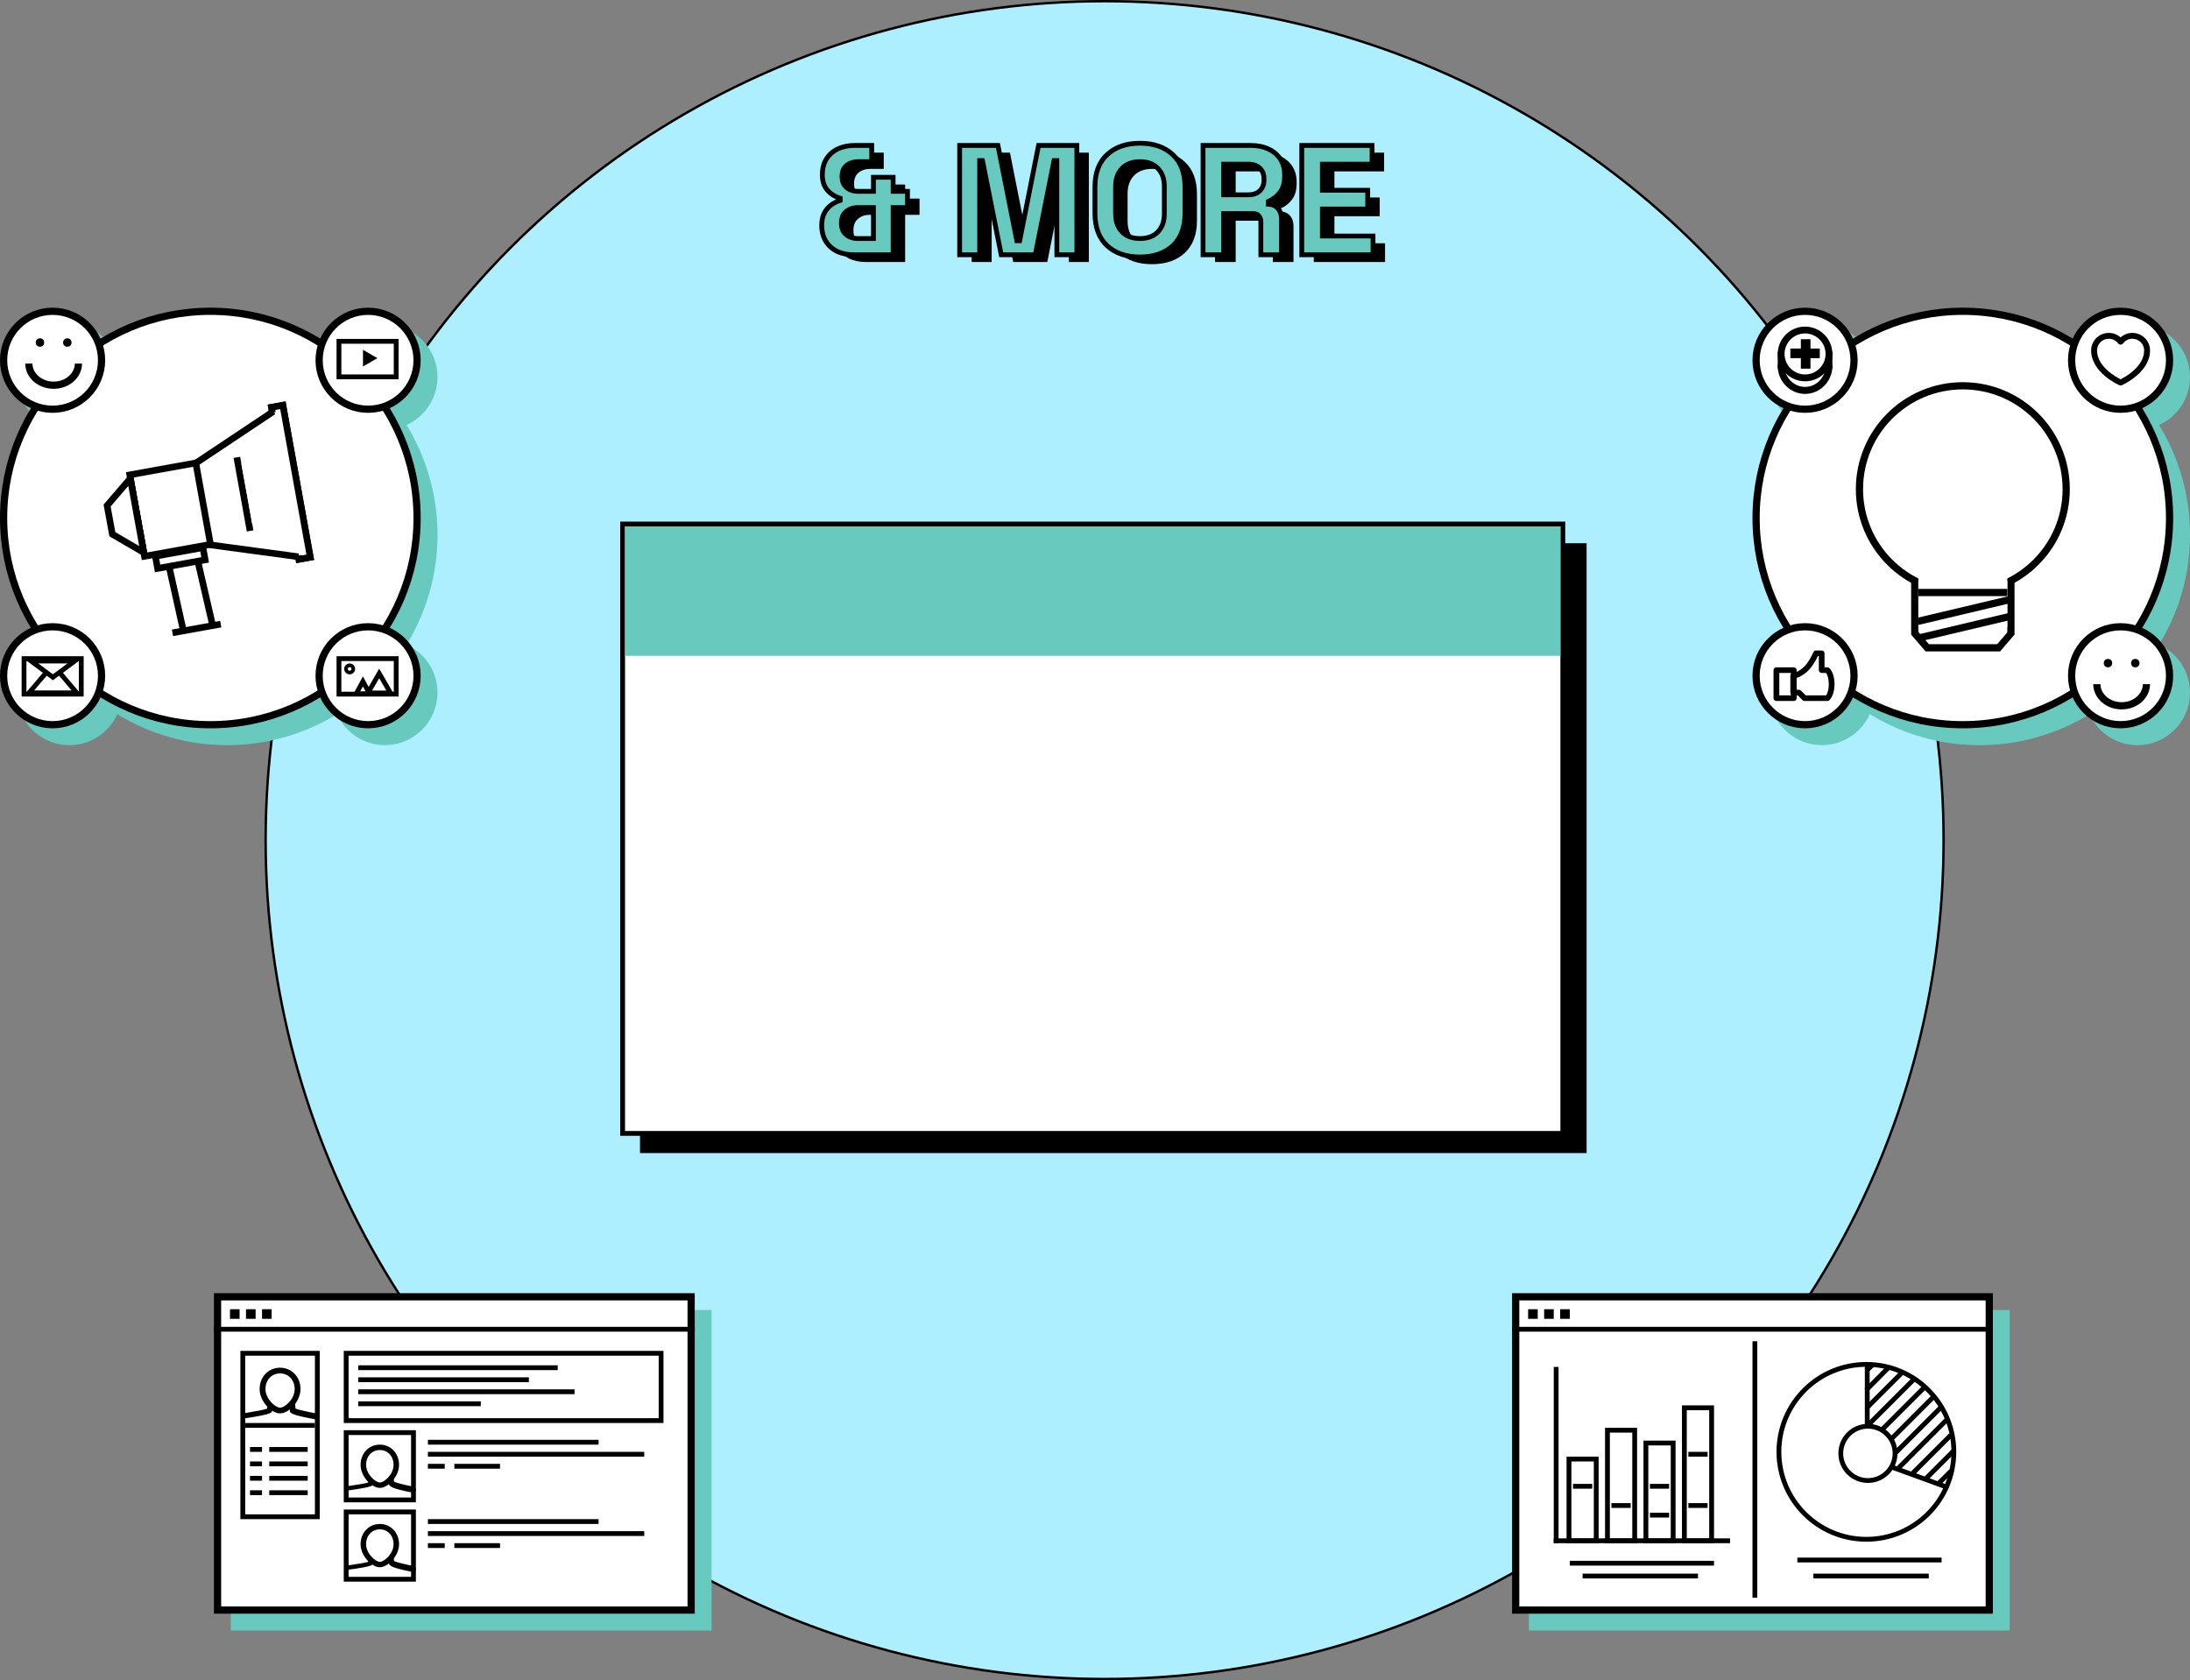 <svg width="911" height="699" viewBox="0 0 911 699" fill="none" xmlns="http://www.w3.org/2000/svg">
<rect x="0" y="0" width="911" height="699" fill="#808080" stroke="none"/>
<circle cx="459.5" cy="349.5" r="349" fill="#AEEFFF" stroke="black"/>
<rect x="266.226" y="226.004" width="393.774" height="253.696" fill="black"/>
<rect x="259" y="218" width="391.105" height="253.522" fill="white" stroke="black" stroke-width="2"/>
<rect x="260" y="219" width="389.105" height="53.826" fill="#68CABF"/>
<path d="M360.275 109C357.588 109 355.227 108.523 353.19 107.57C351.197 106.573 349.637 105.165 348.51 103.345C347.383 101.482 346.82 99.272 346.82 96.715C346.82 94.852 347.145 93.227 347.795 91.84C348.488 90.453 349.42 89.305 350.59 88.395C351.76 87.485 353.06 86.813 354.49 86.38V85.47C352.323 84.82 350.547 83.693 349.16 82.09C347.773 80.487 347.08 78.363 347.08 75.72C347.08 73.077 347.665 70.845 348.835 69.025C350.005 67.205 351.587 65.84 353.58 64.93C355.617 63.977 357.935 63.5 360.535 63.5H367.62V70.26H362.03C360.08 70.26 358.455 70.78 357.155 71.82C355.898 72.86 355.27 74.398 355.27 76.435C355.27 77.865 355.573 79.035 356.18 79.945C356.83 80.855 357.653 81.527 358.65 81.96C359.69 82.393 360.817 82.61 362.03 82.61H368.335V76.76H376.525V82.61H382.505V89.37H376.525V109H360.275ZM361.77 102.24H368.335V89.37H361.77C359.863 89.37 358.26 89.912 356.96 90.995C355.66 92.078 355.01 93.682 355.01 95.805C355.01 97.972 355.682 99.597 357.025 100.68C358.412 101.72 359.993 102.24 361.77 102.24ZM404.197 109V63.5H420.122L427.987 103.15H429.157L437.022 63.5H452.947V109H444.627V69.805H443.457L435.657 109H421.487L413.687 69.805H412.517V109H404.197ZM479.197 109.91C473.477 109.91 468.927 108.35 465.547 105.23C462.167 102.067 460.477 97.56 460.477 91.71V80.79C460.477 74.94 462.167 70.455 465.547 67.335C468.927 64.172 473.477 62.59 479.197 62.59C484.917 62.59 489.467 64.172 492.847 67.335C496.227 70.455 497.917 74.94 497.917 80.79V91.71C497.917 97.56 496.227 102.067 492.847 105.23C489.467 108.35 484.917 109.91 479.197 109.91ZM479.197 102.24C482.403 102.24 484.895 101.308 486.672 99.445C488.448 97.582 489.337 95.09 489.337 91.97V80.53C489.337 77.41 488.448 74.918 486.672 73.055C484.895 71.192 482.403 70.26 479.197 70.26C476.033 70.26 473.542 71.192 471.722 73.055C469.945 74.918 469.057 77.41 469.057 80.53V91.97C469.057 95.09 469.945 97.582 471.722 99.445C473.542 101.308 476.033 102.24 479.197 102.24ZM505.442 109V63.5H525.202C528.062 63.5 530.554 63.998 532.677 64.995C534.801 65.992 536.447 67.4 537.617 69.22C538.787 71.04 539.372 73.185 539.372 75.655V76.435C539.372 79.165 538.722 81.375 537.422 83.065C536.122 84.755 534.519 85.99 532.612 86.77V87.94C534.346 88.027 535.689 88.633 536.642 89.76C537.596 90.843 538.072 92.295 538.072 94.115V109H529.492V95.35C529.492 94.31 529.211 93.465 528.647 92.815C528.127 92.165 527.239 91.84 525.982 91.84H514.022V109H505.442ZM514.022 84.04H524.292C526.329 84.04 527.911 83.498 529.037 82.415C530.207 81.288 530.792 79.815 530.792 77.995V77.345C530.792 75.525 530.229 74.073 529.102 72.99C527.976 71.863 526.372 71.3 524.292 71.3H514.022V84.04ZM546.512 109V63.5H575.762V71.3H555.092V82.155H573.942V89.955H555.092V101.2H576.152V109H546.512Z" fill="black"/>
<mask id="path-6-outside-1_38_4" maskUnits="userSpaceOnUse" x="340" y="58" width="233" height="50" fill="black">
<rect fill="white" x="340" y="58" width="233" height="50"/>
<path d="M355.275 106C352.588 106 350.227 105.523 348.19 104.57C346.197 103.573 344.637 102.165 343.51 100.345C342.383 98.482 341.82 96.272 341.82 93.715C341.82 91.852 342.145 90.227 342.795 88.84C343.488 87.453 344.42 86.305 345.59 85.395C346.76 84.485 348.06 83.813 349.49 83.38V82.47C347.323 81.82 345.547 80.693 344.16 79.09C342.773 77.487 342.08 75.363 342.08 72.72C342.08 70.077 342.665 67.845 343.835 66.025C345.005 64.205 346.587 62.84 348.58 61.93C350.617 60.977 352.935 60.5 355.535 60.5H362.62V67.26H357.03C355.08 67.26 353.455 67.78 352.155 68.82C350.898 69.86 350.27 71.398 350.27 73.435C350.27 74.865 350.573 76.035 351.18 76.945C351.83 77.855 352.653 78.527 353.65 78.96C354.69 79.393 355.817 79.61 357.03 79.61H363.335V73.76H371.525V79.61H377.505V86.37H371.525V106H355.275ZM356.77 99.24H363.335V86.37H356.77C354.863 86.37 353.26 86.912 351.96 87.995C350.66 89.078 350.01 90.682 350.01 92.805C350.01 94.972 350.682 96.597 352.025 97.68C353.412 98.72 354.993 99.24 356.77 99.24ZM399.197 106V60.5H415.122L422.987 100.15H424.157L432.022 60.5H447.947V106H439.627V66.805H438.457L430.657 106H416.487L408.687 66.805H407.517V106H399.197ZM474.197 106.91C468.477 106.91 463.927 105.35 460.547 102.23C457.167 99.067 455.477 94.56 455.477 88.71V77.79C455.477 71.94 457.167 67.455 460.547 64.335C463.927 61.172 468.477 59.59 474.197 59.59C479.917 59.59 484.467 61.172 487.847 64.335C491.227 67.455 492.917 71.94 492.917 77.79V88.71C492.917 94.56 491.227 99.067 487.847 102.23C484.467 105.35 479.917 106.91 474.197 106.91ZM474.197 99.24C477.403 99.24 479.895 98.308 481.672 96.445C483.448 94.582 484.337 92.09 484.337 88.97V77.53C484.337 74.41 483.448 71.918 481.672 70.055C479.895 68.192 477.403 67.26 474.197 67.26C471.033 67.26 468.542 68.192 466.722 70.055C464.945 71.918 464.057 74.41 464.057 77.53V88.97C464.057 92.09 464.945 94.582 466.722 96.445C468.542 98.308 471.033 99.24 474.197 99.24ZM500.442 106V60.5H520.202C523.062 60.5 525.554 60.998 527.677 61.995C529.801 62.992 531.447 64.4 532.617 66.22C533.787 68.04 534.372 70.185 534.372 72.655V73.435C534.372 76.165 533.722 78.375 532.422 80.065C531.122 81.755 529.519 82.99 527.612 83.77V84.94C529.346 85.027 530.689 85.633 531.642 86.76C532.596 87.843 533.072 89.295 533.072 91.115V106H524.492V92.35C524.492 91.31 524.211 90.465 523.647 89.815C523.127 89.165 522.239 88.84 520.982 88.84H509.022V106H500.442ZM509.022 81.04H519.292C521.329 81.04 522.911 80.498 524.037 79.415C525.207 78.288 525.792 76.815 525.792 74.995V74.345C525.792 72.525 525.229 71.073 524.102 69.99C522.976 68.863 521.372 68.3 519.292 68.3H509.022V81.04ZM541.512 106V60.5H570.762V68.3H550.092V79.155H568.942V86.955H550.092V98.2H571.152V106H541.512Z"/>
</mask>
<path d="M355.275 106C352.588 106 350.227 105.523 348.19 104.57C346.197 103.573 344.637 102.165 343.51 100.345C342.383 98.482 341.82 96.272 341.82 93.715C341.82 91.852 342.145 90.227 342.795 88.84C343.488 87.453 344.42 86.305 345.59 85.395C346.76 84.485 348.06 83.813 349.49 83.38V82.47C347.323 81.82 345.547 80.693 344.16 79.09C342.773 77.487 342.08 75.363 342.08 72.72C342.08 70.077 342.665 67.845 343.835 66.025C345.005 64.205 346.587 62.84 348.58 61.93C350.617 60.977 352.935 60.5 355.535 60.5H362.62V67.26H357.03C355.08 67.26 353.455 67.78 352.155 68.82C350.898 69.86 350.27 71.398 350.27 73.435C350.27 74.865 350.573 76.035 351.18 76.945C351.83 77.855 352.653 78.527 353.65 78.96C354.69 79.393 355.817 79.61 357.03 79.61H363.335V73.76H371.525V79.61H377.505V86.37H371.525V106H355.275ZM356.77 99.24H363.335V86.37H356.77C354.863 86.37 353.26 86.912 351.96 87.995C350.66 89.078 350.01 90.682 350.01 92.805C350.01 94.972 350.682 96.597 352.025 97.68C353.412 98.72 354.993 99.24 356.77 99.24ZM399.197 106V60.5H415.122L422.987 100.15H424.157L432.022 60.5H447.947V106H439.627V66.805H438.457L430.657 106H416.487L408.687 66.805H407.517V106H399.197ZM474.197 106.91C468.477 106.91 463.927 105.35 460.547 102.23C457.167 99.067 455.477 94.56 455.477 88.71V77.79C455.477 71.94 457.167 67.455 460.547 64.335C463.927 61.172 468.477 59.59 474.197 59.59C479.917 59.59 484.467 61.172 487.847 64.335C491.227 67.455 492.917 71.94 492.917 77.79V88.71C492.917 94.56 491.227 99.067 487.847 102.23C484.467 105.35 479.917 106.91 474.197 106.91ZM474.197 99.24C477.403 99.24 479.895 98.308 481.672 96.445C483.448 94.582 484.337 92.09 484.337 88.97V77.53C484.337 74.41 483.448 71.918 481.672 70.055C479.895 68.192 477.403 67.26 474.197 67.26C471.033 67.26 468.542 68.192 466.722 70.055C464.945 71.918 464.057 74.41 464.057 77.53V88.97C464.057 92.09 464.945 94.582 466.722 96.445C468.542 98.308 471.033 99.24 474.197 99.24ZM500.442 106V60.5H520.202C523.062 60.5 525.554 60.998 527.677 61.995C529.801 62.992 531.447 64.4 532.617 66.22C533.787 68.04 534.372 70.185 534.372 72.655V73.435C534.372 76.165 533.722 78.375 532.422 80.065C531.122 81.755 529.519 82.99 527.612 83.77V84.94C529.346 85.027 530.689 85.633 531.642 86.76C532.596 87.843 533.072 89.295 533.072 91.115V106H524.492V92.35C524.492 91.31 524.211 90.465 523.647 89.815C523.127 89.165 522.239 88.84 520.982 88.84H509.022V106H500.442ZM509.022 81.04H519.292C521.329 81.04 522.911 80.498 524.037 79.415C525.207 78.288 525.792 76.815 525.792 74.995V74.345C525.792 72.525 525.229 71.073 524.102 69.99C522.976 68.863 521.372 68.3 519.292 68.3H509.022V81.04ZM541.512 106V60.5H570.762V68.3H550.092V79.155H568.942V86.955H550.092V98.2H571.152V106H541.512Z" fill="#68CABF"/>
<path d="M348.19 104.57L347.743 105.464L347.754 105.47L347.766 105.476L348.19 104.57ZM343.51 100.345L342.654 100.862L342.66 100.871L343.51 100.345ZM342.795 88.84L341.901 88.393L341.895 88.404L341.89 88.416L342.795 88.84ZM345.59 85.395L346.204 86.184L346.204 86.184L345.59 85.395ZM349.49 83.38L349.78 84.337L350.49 84.122V83.38H349.49ZM349.49 82.47H350.49V81.726L349.777 81.512L349.49 82.47ZM344.16 79.09L344.916 78.436L344.916 78.436L344.16 79.09ZM343.835 66.025L344.676 66.566L344.676 66.566L343.835 66.025ZM348.58 61.93L348.995 62.84L349.004 62.836L348.58 61.93ZM362.62 60.5H363.62V59.5H362.62V60.5ZM362.62 67.26V68.26H363.62V67.26H362.62ZM352.155 68.82L351.53 68.039L351.524 68.044L351.517 68.05L352.155 68.82ZM351.18 76.945L350.348 77.5L350.357 77.513L350.366 77.526L351.18 76.945ZM353.65 78.96L353.251 79.877L353.258 79.88L353.265 79.883L353.65 78.96ZM363.335 79.61V80.61H364.335V79.61H363.335ZM363.335 73.76V72.76H362.335V73.76H363.335ZM371.525 73.76H372.525V72.76H371.525V73.76ZM371.525 79.61H370.525V80.61H371.525V79.61ZM377.505 79.61H378.505V78.61H377.505V79.61ZM377.505 86.37V87.37H378.505V86.37H377.505ZM371.525 86.37V85.37H370.525V86.37H371.525ZM371.525 106V107H372.525V106H371.525ZM363.335 99.24V100.24H364.335V99.24H363.335ZM363.335 86.37H364.335V85.37H363.335V86.37ZM352.025 97.68L351.397 98.458L351.411 98.469L351.425 98.48L352.025 97.68ZM355.275 105C352.707 105 350.495 104.545 348.614 103.664L347.766 105.476C349.959 106.502 352.47 107 355.275 107V105ZM348.637 103.676C346.803 102.758 345.385 101.474 344.36 99.819L342.66 100.871C343.888 102.856 345.591 104.388 347.743 105.464L348.637 103.676ZM344.366 99.828C343.349 98.146 342.82 96.121 342.82 93.715H340.82C340.82 96.422 341.418 98.818 342.654 100.862L344.366 99.828ZM342.82 93.715C342.82 91.967 343.125 90.493 343.7 89.264L341.89 88.416C341.165 89.961 340.82 91.736 340.82 93.715H342.82ZM343.689 89.287C344.319 88.028 345.157 86.998 346.204 86.184L344.976 84.606C343.683 85.612 342.658 86.879 341.901 88.393L343.689 89.287ZM346.204 86.184C347.276 85.35 348.466 84.735 349.78 84.337L349.2 82.423C347.654 82.892 346.244 83.62 344.976 84.606L346.204 86.184ZM350.49 83.38V82.47H348.49V83.38H350.49ZM349.777 81.512C347.78 80.913 346.17 79.886 344.916 78.436L343.404 79.744C344.923 81.501 346.867 82.727 349.203 83.428L349.777 81.512ZM344.916 78.436C343.723 77.056 343.08 75.184 343.08 72.72H341.08C341.08 75.542 341.824 77.918 343.404 79.744L344.916 78.436ZM343.08 72.72C343.08 70.226 343.631 68.192 344.676 66.566L342.994 65.484C341.699 67.498 341.08 69.928 341.08 72.72H343.08ZM344.676 66.566C345.741 64.909 347.174 63.671 348.995 62.84L348.165 61.02C345.999 62.009 344.269 63.501 342.994 65.484L344.676 66.566ZM349.004 62.836C350.889 61.953 353.059 61.5 355.535 61.5V59.5C352.811 59.5 350.345 60 348.156 61.024L349.004 62.836ZM355.535 61.5H362.62V59.5H355.535V61.5ZM361.62 60.5V67.26H363.62V60.5H361.62ZM362.62 66.26H357.03V68.26H362.62V66.26ZM357.03 66.26C354.894 66.26 353.037 66.834 351.53 68.039L352.78 69.601C353.873 68.726 355.266 68.26 357.03 68.26V66.26ZM351.517 68.05C349.976 69.326 349.27 71.181 349.27 73.435H351.27C351.27 71.615 351.821 70.394 352.793 69.59L351.517 68.05ZM349.27 73.435C349.27 75.002 349.603 76.382 350.348 77.5L352.012 76.39C351.544 75.688 351.27 74.728 351.27 73.435H349.27ZM350.366 77.526C351.118 78.579 352.083 79.369 353.251 79.877L354.049 78.043C353.223 77.684 352.542 77.131 351.994 76.364L350.366 77.526ZM353.265 79.883C354.436 80.371 355.695 80.61 357.03 80.61V78.61C355.938 78.61 354.944 78.416 354.035 78.037L353.265 79.883ZM357.03 80.61H363.335V78.61H357.03V80.61ZM364.335 79.61V73.76H362.335V79.61H364.335ZM363.335 74.76H371.525V72.76H363.335V74.76ZM370.525 73.76V79.61H372.525V73.76H370.525ZM371.525 80.61H377.505V78.61H371.525V80.61ZM376.505 79.61V86.37H378.505V79.61H376.505ZM377.505 85.37H371.525V87.37H377.505V85.37ZM370.525 86.37V106H372.525V86.37H370.525ZM371.525 105H355.275V107H371.525V105ZM356.77 100.24H363.335V98.24H356.77V100.24ZM364.335 99.24V86.37H362.335V99.24H364.335ZM363.335 85.37H356.77V87.37H363.335V85.37ZM356.77 85.37C354.661 85.37 352.822 85.975 351.32 87.227L352.6 88.763C353.698 87.849 355.066 87.37 356.77 87.37V85.37ZM351.32 87.227C349.735 88.547 349.01 90.467 349.01 92.805H351.01C351.01 90.896 351.585 89.61 352.6 88.763L351.32 87.227ZM349.01 92.805C349.01 95.19 349.76 97.138 351.397 98.458L352.653 96.902C351.604 96.055 351.01 94.754 351.01 92.805H349.01ZM351.425 98.48C352.989 99.653 354.783 100.24 356.77 100.24V98.24C355.204 98.24 353.834 97.787 352.625 96.88L351.425 98.48ZM399.197 106H398.197V107H399.197V106ZM399.197 60.5V59.5H398.197V60.5H399.197ZM415.122 60.5L416.103 60.305L415.943 59.5H415.122V60.5ZM422.987 100.15L422.006 100.345L422.166 101.15H422.987V100.15ZM424.157 100.15V101.15H424.978L425.138 100.345L424.157 100.15ZM432.022 60.5V59.5H431.201L431.041 60.305L432.022 60.5ZM447.947 60.5H448.947V59.5H447.947V60.5ZM447.947 106V107H448.947V106H447.947ZM439.627 106H438.627V107H439.627V106ZM439.627 66.805H440.627V65.805H439.627V66.805ZM438.457 66.805V65.805H437.637L437.476 66.61L438.457 66.805ZM430.657 106V107H431.478L431.638 106.195L430.657 106ZM416.487 106L415.506 106.195L415.667 107H416.487V106ZM408.687 66.805L409.668 66.61L409.508 65.805H408.687V66.805ZM407.517 66.805V65.805H406.517V66.805H407.517ZM407.517 106V107H408.517V106H407.517ZM400.197 106V60.5H398.197V106H400.197ZM399.197 61.5H415.122V59.5H399.197V61.5ZM414.141 60.695L422.006 100.345L423.968 99.955L416.103 60.305L414.141 60.695ZM422.987 101.15H424.157V99.15H422.987V101.15ZM425.138 100.345L433.003 60.695L431.041 60.305L423.176 99.955L425.138 100.345ZM432.022 61.5H447.947V59.5H432.022V61.5ZM446.947 60.5V106H448.947V60.5H446.947ZM447.947 105H439.627V107H447.947V105ZM440.627 106V66.805H438.627V106H440.627ZM439.627 65.805H438.457V67.805H439.627V65.805ZM437.476 66.61L429.676 105.805L431.638 106.195L439.438 67L437.476 66.61ZM430.657 105H416.487V107H430.657V105ZM417.468 105.805L409.668 66.61L407.706 67L415.506 106.195L417.468 105.805ZM408.687 65.805H407.517V67.805H408.687V65.805ZM406.517 66.805V106H408.517V66.805H406.517ZM407.517 105H399.197V107H407.517V105ZM460.547 102.23L459.863 102.96L459.868 102.965L460.547 102.23ZM460.547 64.335L461.225 65.07L461.23 65.065L460.547 64.335ZM487.847 64.335L487.163 65.065L487.168 65.07L487.847 64.335ZM487.847 102.23L488.525 102.965L488.53 102.96L487.847 102.23ZM481.672 96.445L480.948 95.755L480.948 95.755L481.672 96.445ZM481.672 70.055L480.948 70.745L480.948 70.745L481.672 70.055ZM466.722 70.055L466.006 69.356L465.998 69.365L466.722 70.055ZM466.722 96.445L465.998 97.135L466.006 97.144L466.722 96.445ZM474.197 105.91C468.664 105.91 464.378 104.406 461.225 101.495L459.868 102.965C463.475 106.294 468.289 107.91 474.197 107.91V105.91ZM461.23 101.5C458.102 98.573 456.477 94.361 456.477 88.71H454.477C454.477 94.759 456.231 99.561 459.863 102.96L461.23 101.5ZM456.477 88.71V77.79H454.477V88.71H456.477ZM456.477 77.79C456.477 72.138 458.103 67.952 461.225 65.07L459.868 63.6C456.231 66.958 454.477 71.742 454.477 77.79H456.477ZM461.23 65.065C464.383 62.114 468.668 60.59 474.197 60.59V58.59C468.286 58.59 463.47 60.23 459.863 63.605L461.23 65.065ZM474.197 60.59C479.726 60.59 484.01 62.114 487.163 65.065L488.53 63.605C484.923 60.23 480.108 58.59 474.197 58.59V60.59ZM487.168 65.07C490.291 67.952 491.917 72.138 491.917 77.79H493.917C493.917 71.742 492.163 66.958 488.525 63.6L487.168 65.07ZM491.917 77.79V88.71H493.917V77.79H491.917ZM491.917 88.71C491.917 94.361 490.291 98.573 487.163 101.5L488.53 102.96C492.162 99.561 493.917 94.759 493.917 88.71H491.917ZM487.168 101.495C484.015 104.406 479.729 105.91 474.197 105.91V107.91C480.104 107.91 484.918 106.294 488.525 102.965L487.168 101.495ZM474.197 100.24C477.605 100.24 480.386 99.243 482.395 97.135L480.948 95.755C479.404 97.374 477.201 98.24 474.197 98.24V100.24ZM482.395 97.135C484.385 95.048 485.337 92.289 485.337 88.97H483.337C483.337 91.891 482.511 94.115 480.948 95.755L482.395 97.135ZM485.337 88.97V77.53H483.337V88.97H485.337ZM485.337 77.53C485.337 74.211 484.385 71.452 482.395 69.365L480.948 70.745C482.511 72.385 483.337 74.609 483.337 77.53H485.337ZM482.395 69.365C480.386 67.257 477.605 66.26 474.197 66.26V68.26C477.201 68.26 479.404 69.126 480.948 70.745L482.395 69.365ZM474.197 66.26C470.826 66.26 468.054 67.26 466.006 69.356L467.437 70.754C469.03 69.123 471.241 68.26 474.197 68.26V66.26ZM465.998 69.365C464.008 71.452 463.057 74.211 463.057 77.53H465.057C465.057 74.609 465.882 72.385 467.445 70.745L465.998 69.365ZM463.057 77.53V88.97H465.057V77.53H463.057ZM463.057 88.97C463.057 92.289 464.008 95.048 465.998 97.135L467.445 95.755C465.882 94.115 465.057 91.891 465.057 88.97H463.057ZM466.006 97.144C468.054 99.24 470.826 100.24 474.197 100.24V98.24C471.241 98.24 469.03 97.377 467.437 95.746L466.006 97.144ZM500.442 106H499.442V107H500.442V106ZM500.442 60.5V59.5H499.442V60.5H500.442ZM527.677 61.995L527.252 62.9L527.252 62.9L527.677 61.995ZM532.617 66.22L533.459 65.679L533.459 65.679L532.617 66.22ZM532.422 80.065L533.215 80.675L533.215 80.675L532.422 80.065ZM527.612 83.77L527.234 82.844L526.612 83.099V83.77H527.612ZM527.612 84.94H526.612V85.891L527.562 85.939L527.612 84.94ZM531.642 86.76L530.879 87.406L530.885 87.413L530.892 87.421L531.642 86.76ZM533.072 106V107H534.072V106H533.072ZM524.492 106H523.492V107H524.492V106ZM523.647 89.815L522.866 90.44L522.879 90.455L522.892 90.47L523.647 89.815ZM509.022 88.84V87.84H508.022V88.84H509.022ZM509.022 106V107H510.022V106H509.022ZM509.022 81.04H508.022V82.04H509.022V81.04ZM524.037 79.415L524.73 80.136L524.731 80.135L524.037 79.415ZM524.102 69.99L523.395 70.697L523.402 70.704L523.409 70.711L524.102 69.99ZM509.022 68.3V67.3H508.022V68.3H509.022ZM501.442 106V60.5H499.442V106H501.442ZM500.442 61.5H520.202V59.5H500.442V61.5ZM520.202 61.5C522.947 61.5 525.288 61.978 527.252 62.9L528.102 61.09C525.82 60.019 523.178 59.5 520.202 59.5V61.5ZM527.252 62.9C529.22 63.824 530.716 65.112 531.776 66.761L533.459 65.679C532.178 63.688 530.381 62.159 528.102 61.09L527.252 62.9ZM531.776 66.761C532.828 68.397 533.372 70.349 533.372 72.655H535.372C535.372 70.021 534.746 67.683 533.459 65.679L531.776 66.761ZM533.372 72.655V73.435H535.372V72.655H533.372ZM533.372 73.435C533.372 76.007 532.762 77.984 531.63 79.455L533.215 80.675C534.683 78.766 535.372 76.323 535.372 73.435H533.372ZM531.63 79.455C530.433 81.01 528.971 82.134 527.234 82.844L527.991 84.695C530.067 83.846 531.811 82.5 533.215 80.675L531.63 79.455ZM526.612 83.77V84.94H528.612V83.77H526.612ZM527.562 85.939C529.072 86.014 530.136 86.528 530.879 87.406L532.406 86.114C531.242 84.739 529.619 84.039 527.662 83.941L527.562 85.939ZM530.892 87.421C531.646 88.278 532.072 89.473 532.072 91.115H534.072C534.072 89.117 533.546 87.409 532.393 86.099L530.892 87.421ZM532.072 91.115V106H534.072V91.115H532.072ZM533.072 105H524.492V107H533.072V105ZM525.492 106V92.35H523.492V106H525.492ZM525.492 92.35C525.492 91.122 525.155 90.028 524.403 89.16L522.892 90.47C523.266 90.902 523.492 91.498 523.492 92.35H525.492ZM524.428 89.19C523.638 88.202 522.385 87.84 520.982 87.84V89.84C522.093 89.84 522.617 90.128 522.866 90.44L524.428 89.19ZM520.982 87.84H509.022V89.84H520.982V87.84ZM508.022 88.84V106H510.022V88.84H508.022ZM509.022 105H500.442V107H509.022V105ZM509.022 82.04H519.292V80.04H509.022V82.04ZM519.292 82.04C521.506 82.04 523.366 81.448 524.73 80.136L523.344 78.694C522.455 79.549 521.152 80.04 519.292 80.04V82.04ZM524.731 80.135C526.121 78.797 526.792 77.051 526.792 74.995H524.792C524.792 76.579 524.293 77.78 523.344 78.695L524.731 80.135ZM526.792 74.995V74.345H524.792V74.995H526.792ZM526.792 74.345C526.792 72.302 526.151 70.572 524.795 69.269L523.409 70.711C524.307 71.574 524.792 72.748 524.792 74.345H526.792ZM524.809 69.283C523.443 67.916 521.553 67.3 519.292 67.3V69.3C521.191 69.3 522.508 69.81 523.395 70.697L524.809 69.283ZM519.292 67.3H509.022V69.3H519.292V67.3ZM508.022 68.3V81.04H510.022V68.3H508.022ZM541.512 106H540.512V107H541.512V106ZM541.512 60.5V59.5H540.512V60.5H541.512ZM570.762 60.5H571.762V59.5H570.762V60.5ZM570.762 68.3V69.3H571.762V68.3H570.762ZM550.092 68.3V67.3H549.092V68.3H550.092ZM550.092 79.155H549.092V80.155H550.092V79.155ZM568.942 79.155H569.942V78.155H568.942V79.155ZM568.942 86.955V87.955H569.942V86.955H568.942ZM550.092 86.955V85.955H549.092V86.955H550.092ZM550.092 98.2H549.092V99.2H550.092V98.2ZM571.152 98.2H572.152V97.2H571.152V98.2ZM571.152 106V107H572.152V106H571.152ZM542.512 106V60.5H540.512V106H542.512ZM541.512 61.5H570.762V59.5H541.512V61.5ZM569.762 60.5V68.3H571.762V60.5H569.762ZM570.762 67.3H550.092V69.3H570.762V67.3ZM549.092 68.3V79.155H551.092V68.3H549.092ZM550.092 80.155H568.942V78.155H550.092V80.155ZM567.942 79.155V86.955H569.942V79.155H567.942ZM568.942 85.955H550.092V87.955H568.942V85.955ZM549.092 86.955V98.2H551.092V86.955H549.092ZM550.092 99.2H571.152V97.2H550.092V99.2ZM570.152 98.2V106H572.152V98.2H570.152ZM571.152 105H541.512V107H571.152V105Z" fill="black" mask="url(#path-6-outside-1_38_4)"/>
<rect x="636" y="545" width="200" height="133.333" fill="#68CABF"/>
<rect x="96" y="545" width="200" height="133.333" fill="#68CABF"/>
<rect x="630.5" y="539.5" width="197" height="130.333" fill="white" stroke="black" stroke-width="3"/>
<line x1="629" y1="553" x2="829" y2="553" stroke="black" stroke-width="2"/>
<rect x="635.667" y="544.667" width="4" height="4" fill="black"/>
<rect x="642.333" y="544.667" width="4" height="4" fill="black"/>
<rect x="649" y="544.667" width="4" height="4" fill="black"/>
<line x1="730" y1="558" x2="730" y2="664.667" stroke="black" stroke-width="2"/>
<line x1="653" y1="650.333" x2="713" y2="650.333" stroke="black" stroke-width="2"/>
<line x1="658.333" y1="655.667" x2="706.333" y2="655.667" stroke="black" stroke-width="2"/>
<line x1="747.667" y1="649" x2="807.667" y2="649" stroke="black" stroke-width="2"/>
<line x1="754.333" y1="655.667" x2="802.333" y2="655.667" stroke="black" stroke-width="2"/>
<line x1="776.324" y1="570.263" x2="778.921" y2="567.883" stroke="black" stroke-width="2"/>
<line x1="776.755" y1="585.486" x2="791.755" y2="570.486" stroke="black" stroke-width="2"/>
<line x1="776.29" y1="578.295" x2="785.32" y2="569.202" stroke="black" stroke-width="2"/>
<line x1="777.603" y1="592.357" x2="796.901" y2="573.059" stroke="black" stroke-width="2"/>
<line x1="776.737" y1="567.333" x2="776.737" y2="593.064" stroke="black" stroke-width="2"/>
<line x1="786.371" y1="610.136" x2="810.55" y2="618.937" stroke="black" stroke-width="2"/>
<circle cx="776.38" cy="604" r="36.38" stroke="black" stroke-width="2"/>
<line x1="782.749" y1="594.93" x2="800.761" y2="576.919" stroke="black" stroke-width="2"/>
<line x1="786.609" y1="598.79" x2="804.62" y2="580.778" stroke="black" stroke-width="2"/>
<line x1="789.164" y1="611.293" x2="810.164" y2="590.293" stroke="black" stroke-width="2"/>
<line x1="795.614" y1="612.942" x2="811.615" y2="596.942" stroke="black" stroke-width="2"/>
<line x1="800.761" y1="615.515" x2="812.761" y2="603.515" stroke="black" stroke-width="2"/>
<path d="M806.293 617.293L811.293 612.293" stroke="black" stroke-width="2" stroke-linecap="round"/>
<line x1="788.293" y1="604.591" x2="807.591" y2="585.293" stroke="black" stroke-width="2"/>
<circle cx="777.023" cy="604.643" r="11.292" stroke="black" stroke-width="2"/>
<line x1="647.333" y1="568.667" x2="647.333" y2="642" stroke="black" stroke-width="2"/>
<line x1="646.333" y1="641" x2="719.667" y2="641" stroke="black" stroke-width="2"/>
<rect x="668.667" y="595" width="11.333" height="46" stroke="black" stroke-width="2"/>
<rect x="684.667" y="600.333" width="11.333" height="40.667" stroke="black" stroke-width="2"/>
<rect x="700.667" y="585.667" width="11.333" height="55.333" stroke="black" stroke-width="2"/>
<rect x="652.667" y="607" width="11.333" height="34" stroke="black" stroke-width="2"/>
<line x1="654.333" y1="618.333" x2="662.333" y2="618.333" stroke="black" stroke-width="2"/>
<line x1="670.333" y1="626.333" x2="678.333" y2="626.333" stroke="black" stroke-width="2"/>
<line x1="702.333" y1="605" x2="710.333" y2="605" stroke="black" stroke-width="2"/>
<line x1="686.333" y1="630.333" x2="694.333" y2="630.333" stroke="black" stroke-width="2"/>
<line x1="702.333" y1="626.333" x2="710.333" y2="626.333" stroke="black" stroke-width="2"/>
<line x1="686.333" y1="618.333" x2="694.333" y2="618.333" stroke="black" stroke-width="2"/>
<rect x="90.5" y="539.5" width="197" height="130.333" fill="white" stroke="black" stroke-width="3"/>
<line x1="89" y1="553" x2="289" y2="553" stroke="black" stroke-width="2"/>
<rect x="95.667" y="544.667" width="4" height="4" fill="black"/>
<rect x="102.333" y="544.667" width="4" height="4" fill="black"/>
<rect x="109" y="544.667" width="4" height="4" fill="black"/>
<rect x="101" y="563" width="31" height="68" fill="white" stroke="black" stroke-width="2"/>
<line x1="102" y1="593" x2="131" y2="593" stroke="black" stroke-width="2"/>
<path d="M116.498 588C112.867 588 108 583.004 108 577.894C108 572.825 111.652 569 116.498 569C121.345 569 125 572.825 125 577.894C125 583.004 120.131 588 116.498 588ZM116.498 571.375C112.98 571.375 110.428 574.116 110.428 577.894C110.428 581.967 114.55 585.625 116.498 585.625C118.497 585.625 122.572 582.046 122.572 577.894C122.572 574.116 120.017 571.375 116.498 571.375Z" fill="black"/>
<path d="M131.395 590.489C131.326 590.49 131.257 590.483 131.189 590.47C120.592 588.558 120.592 587.794 120.592 586.739C120.592 586.482 120.668 586.232 120.809 586.021C120.951 585.811 121.151 585.651 121.383 585.564C121.615 585.476 121.867 585.465 122.105 585.532C122.343 585.599 122.555 585.741 122.713 585.939C123.705 586.407 127.985 587.354 131.597 588.009C131.752 588.036 131.901 588.096 132.034 588.183C132.167 588.271 132.282 588.385 132.373 588.519C132.464 588.653 132.529 588.804 132.563 588.964C132.598 589.124 132.601 589.29 132.574 589.451C132.527 589.741 132.382 590.004 132.166 590.194C131.951 590.384 131.678 590.488 131.395 590.489Z" fill="black"/>
<path d="M121.778 587.832C121.617 587.832 121.458 587.804 121.31 587.75C121.161 587.695 121.027 587.615 120.913 587.515C120.8 587.414 120.71 587.294 120.648 587.163C120.587 587.031 120.555 586.89 120.555 586.748V584.084C120.555 583.485 121.102 584.597 121.778 584.597C122.453 584.597 122.751 583.485 122.751 584.084L123 586.748C123 586.89 122.969 587.031 122.907 587.163C122.846 587.294 122.756 587.414 122.642 587.515C122.529 587.615 122.394 587.695 122.246 587.75C122.097 587.804 121.938 587.832 121.778 587.832ZM102.219 590C101.931 589.999 101.653 589.909 101.434 589.744C101.214 589.58 101.067 589.352 101.018 589.1C100.991 588.96 100.994 588.816 101.03 588.678C101.065 588.539 101.13 588.408 101.223 588.291C101.315 588.175 101.433 588.076 101.568 588C101.704 587.924 101.855 587.873 102.013 587.849C105.692 587.281 110.051 586.458 111.061 586.053C111.222 585.883 111.258 584.058 111.5 584C111.742 583.942 111.764 584.424 112 584.5C112.236 584.576 112.856 585.944 113 586.126C113.144 586.308 113.222 586.525 113.222 586.748C113.222 587.662 113.222 588.325 102.429 589.983C102.36 589.996 102.288 590 102.219 590Z" fill="black"/>
<rect x="144" y="596" width="28" height="28" fill="white" stroke="black" stroke-width="2"/>
<path d="M157.998 619C154.58 619 150 614.267 150 609.426C150 604.623 153.437 601 157.998 601C162.56 601 166 604.623 166 609.426C166 614.267 161.417 619 157.998 619ZM157.998 603.25C154.688 603.25 152.286 605.847 152.286 609.426C152.286 613.285 156.165 616.75 157.998 616.75C159.879 616.75 163.714 613.359 163.714 609.426C163.714 605.847 161.31 603.25 157.998 603.25Z" fill="black"/>
<path d="M171.903 621C171.84 621.001 171.776 620.994 171.714 620.981C162 619.069 162 618.305 162 617.25C162 616.993 162.069 616.743 162.199 616.532C162.329 616.322 162.512 616.162 162.725 616.075C162.938 615.987 163.169 615.976 163.387 616.043C163.605 616.11 163.8 616.252 163.944 616.45C164.853 616.918 168.777 617.865 172.088 618.52C172.23 618.547 172.366 618.607 172.488 618.694C172.61 618.782 172.716 618.896 172.799 619.03C172.883 619.164 172.942 619.315 172.973 619.475C173.005 619.635 173.008 619.801 172.984 619.962C172.94 620.252 172.807 620.515 172.61 620.705C172.412 620.895 172.162 620.999 171.903 621Z" fill="black"/>
<path d="M162.889 618.221C162.743 618.221 162.598 618.198 162.463 618.153C162.329 618.109 162.206 618.043 162.103 617.96C162 617.878 161.918 617.78 161.862 617.672C161.806 617.564 161.777 617.448 161.778 617.331V615.145C161.778 614.654 162.275 615.566 162.889 615.566C163.503 615.566 163.773 614.654 163.773 615.145L164 617.331C164 617.448 163.971 617.564 163.916 617.672C163.86 617.78 163.778 617.878 163.675 617.96C163.571 618.043 163.449 618.109 163.314 618.153C163.179 618.198 163.035 618.221 162.889 618.221ZM145.108 620C144.847 619.999 144.594 619.925 144.394 619.79C144.195 619.655 144.061 619.468 144.017 619.262C143.991 619.147 143.995 619.029 144.027 618.915C144.059 618.801 144.119 618.693 144.203 618.598C144.287 618.502 144.393 618.421 144.517 618.359C144.64 618.297 144.778 618.255 144.921 618.235C148.266 617.769 152.229 617.093 153.147 616.762C153.293 616.621 153.325 615.124 153.545 615.076C153.766 615.029 153.785 615.424 154 615.487C154.215 615.549 154.778 616.671 154.909 616.821C155.04 616.97 155.111 617.149 155.111 617.331C155.111 618.082 155.111 618.626 145.299 619.986C145.236 619.996 145.171 620 145.108 620Z" fill="black"/>
<rect x="144" y="629" width="28" height="28" fill="white" stroke="black" stroke-width="2"/>
<path d="M157.998 652C154.58 652 150 647.267 150 642.426C150 637.623 153.437 634 157.998 634C162.56 634 166 637.623 166 642.426C166 647.267 161.417 652 157.998 652ZM157.998 636.25C154.688 636.25 152.286 638.847 152.286 642.426C152.286 646.285 156.165 649.75 157.998 649.75C159.879 649.75 163.714 646.359 163.714 642.426C163.714 638.847 161.31 636.25 157.998 636.25Z" fill="black"/>
<path d="M171.903 654C171.84 654.001 171.776 653.994 171.714 653.981C162 652.069 162 651.305 162 650.25C162 649.993 162.069 649.743 162.199 649.532C162.329 649.322 162.512 649.162 162.725 649.075C162.938 648.987 163.169 648.976 163.387 649.043C163.605 649.11 163.8 649.252 163.944 649.45C164.853 649.918 168.777 650.865 172.088 651.52C172.23 651.547 172.366 651.607 172.488 651.694C172.61 651.782 172.716 651.896 172.799 652.03C172.883 652.164 172.942 652.315 172.973 652.475C173.005 652.635 173.008 652.801 172.984 652.962C172.94 653.252 172.807 653.515 172.61 653.705C172.412 653.895 172.162 653.999 171.903 654Z" fill="black"/>
<path d="M162.889 651.221C162.743 651.221 162.598 651.198 162.463 651.153C162.329 651.109 162.206 651.043 162.103 650.96C162 650.878 161.918 650.78 161.862 650.672C161.806 650.564 161.777 650.448 161.778 650.331V648.145C161.778 647.654 162.275 648.566 162.889 648.566C163.503 648.566 163.773 647.654 163.773 648.145L164 650.331C164 650.448 163.971 650.564 163.916 650.672C163.86 650.78 163.778 650.878 163.675 650.96C163.571 651.043 163.449 651.109 163.314 651.153C163.179 651.198 163.035 651.221 162.889 651.221ZM145.108 653C144.847 652.999 144.594 652.925 144.394 652.79C144.195 652.655 144.061 652.468 144.017 652.262C143.991 652.147 143.995 652.029 144.027 651.915C144.059 651.801 144.119 651.693 144.203 651.598C144.287 651.502 144.393 651.421 144.517 651.359C144.64 651.297 144.778 651.255 144.921 651.235C148.266 650.769 152.229 650.093 153.147 649.762C153.293 649.621 153.325 648.124 153.545 648.076C153.766 648.029 153.785 648.424 154 648.487C154.215 648.549 154.778 649.671 154.909 649.821C155.04 649.97 155.111 650.149 155.111 650.331C155.111 651.082 155.111 651.626 145.299 652.986C145.236 652.996 145.171 653 145.108 653Z" fill="black"/>
<line x1="104" y1="603" x2="109" y2="603" stroke="black" stroke-width="2"/>
<line x1="112" y1="603" x2="128" y2="603" stroke="black" stroke-width="2"/>
<line x1="104" y1="609" x2="109" y2="609" stroke="black" stroke-width="2"/>
<line x1="112" y1="609" x2="128" y2="609" stroke="black" stroke-width="2"/>
<line x1="104" y1="615" x2="109" y2="615" stroke="black" stroke-width="2"/>
<line x1="112" y1="615" x2="128" y2="615" stroke="black" stroke-width="2"/>
<line x1="104" y1="621" x2="109" y2="621" stroke="black" stroke-width="2"/>
<line x1="112" y1="621" x2="128" y2="621" stroke="black" stroke-width="2"/>
<rect x="144" y="563" width="131" height="28" fill="white" stroke="black" stroke-width="2"/>
<line x1="149" y1="569" x2="232" y2="569" stroke="black" stroke-width="2"/>
<line x1="149" y1="574" x2="220" y2="574" stroke="black" stroke-width="2"/>
<line x1="149" y1="579" x2="239" y2="579" stroke="black" stroke-width="2"/>
<line x1="149" y1="584" x2="200" y2="584" stroke="black" stroke-width="2"/>
<line x1="178" y1="600" x2="249" y2="600" stroke="black" stroke-width="2"/>
<line x1="178" y1="605" x2="268" y2="605" stroke="black" stroke-width="2"/>
<line x1="178" y1="610" x2="185" y2="610" stroke="black" stroke-width="2"/>
<line x1="189" y1="610" x2="208" y2="610" stroke="black" stroke-width="2"/>
<line x1="178" y1="633" x2="249" y2="633" stroke="black" stroke-width="2"/>
<line x1="178" y1="638" x2="268" y2="638" stroke="black" stroke-width="2"/>
<line x1="178" y1="643" x2="185" y2="643" stroke="black" stroke-width="2"/>
<line x1="189" y1="643" x2="208" y2="643" stroke="black" stroke-width="2"/>
<circle cx="823.5" cy="222.5" r="86" fill="#68CABF" stroke="#68CABF" stroke-width="3"/>
<circle cx="889.125" cy="156.875" r="20.375" fill="#68CABF" stroke="#68CABF" stroke-width="3"/>
<circle cx="889.125" cy="288.125" r="20.375" fill="#68CABF" stroke="#68CABF" stroke-width="3"/>
<circle cx="757.875" cy="156.875" r="20.375" fill="#68CABF" stroke="#68CABF" stroke-width="3"/>
<circle cx="757.875" cy="288.125" r="20.375" fill="#68CABF" stroke="#68CABF" stroke-width="3"/>
<path d="M767.154 298.625H757.674C757.519 298.625 757.365 298.595 757.221 298.536C757.077 298.478 756.947 298.392 756.837 298.283L754.814 296.292H752.935C752.779 296.292 752.625 296.262 752.481 296.203C752.337 296.145 752.207 296.059 752.097 295.95C751.987 295.842 751.899 295.713 751.84 295.572C751.78 295.43 751.75 295.278 751.75 295.125V288.125C751.75 287.972 751.781 287.82 751.84 287.678C751.9 287.537 751.987 287.408 752.097 287.3C752.207 287.192 752.338 287.106 752.481 287.047C752.625 286.989 752.779 286.959 752.935 286.959C752.927 286.959 754.532 286.87 756.912 284.898C759.465 282.784 761.299 278.398 761.316 278.352C761.405 278.137 761.557 277.953 761.752 277.824C761.948 277.694 762.178 277.625 762.414 277.625H764.784C764.94 277.625 765.094 277.655 765.237 277.714C765.381 277.772 765.512 277.858 765.622 277.967C765.732 278.075 765.819 278.204 765.879 278.345C765.938 278.487 765.969 278.638 765.969 278.792V284.625H767.154C767.469 284.625 767.769 284.748 767.992 284.967C770.836 287.767 770.836 295.483 767.992 298.283C767.882 298.392 767.751 298.478 767.607 298.536C767.464 298.595 767.31 298.625 767.154 298.625ZM758.165 296.292H766.609C768.12 294.22 768.12 289.03 766.609 286.958H764.784C764.628 286.958 764.474 286.928 764.33 286.87C764.187 286.811 764.056 286.725 763.946 286.617C763.836 286.508 763.749 286.38 763.689 286.238C763.63 286.096 763.599 285.945 763.599 285.791V279.958H763.188C762.502 281.426 760.779 284.744 758.437 286.685C756.617 288.191 755.101 288.829 754.12 289.098V293.958H755.305C755.619 293.958 755.92 294.082 756.142 294.3L758.165 296.292Z" fill="#68CABF"/>
<path d="M753.172 298.625H745.953C745.795 298.625 745.639 298.595 745.493 298.536C745.347 298.478 745.214 298.392 745.102 298.284C744.99 298.175 744.902 298.047 744.841 297.905C744.781 297.763 744.75 297.612 744.75 297.458V285.792C744.75 285.638 744.781 285.487 744.841 285.345C744.902 285.204 744.99 285.075 745.102 284.967C745.214 284.858 745.347 284.772 745.493 284.714C745.639 284.655 745.795 284.625 745.953 284.625H753.172C753.33 284.625 753.486 284.655 753.632 284.714C753.778 284.772 753.911 284.858 754.023 284.967C754.135 285.075 754.223 285.204 754.284 285.345C754.344 285.487 754.375 285.638 754.375 285.792V297.458C754.375 297.612 754.344 297.763 754.284 297.905C754.223 298.047 754.135 298.175 754.023 298.284C753.911 298.392 753.778 298.478 753.632 298.536C753.486 298.595 753.33 298.625 753.172 298.625ZM747.156 296.292H751.969V286.959H747.156V296.292Z" fill="#68CABF"/>
<path d="M889.125 167.375C888.954 167.375 888.785 167.339 888.628 167.271C888.147 167.059 876.875 161.982 876.875 152.791C876.875 148.771 880.172 145.5 884.225 145.5C886.038 145.495 887.786 146.165 889.125 147.377C890.464 146.165 892.212 145.495 894.025 145.5C898.078 145.5 901.375 148.771 901.375 152.791C901.375 161.982 890.103 167.059 889.622 167.271C889.466 167.339 889.296 167.375 889.125 167.375ZM884.225 147.931C881.524 147.931 879.325 150.112 879.325 152.791C879.325 159.437 887.063 163.772 889.125 164.809C891.183 163.769 898.926 159.421 898.926 152.791C898.926 150.112 896.727 147.931 894.026 147.931C892.478 147.931 891.05 148.65 890.109 149.905C889.645 150.522 888.607 150.522 888.143 149.905C887.201 148.65 885.773 147.931 884.225 147.931Z" fill="#68CABF"/>
<path d="M757.875 165.625C751.603 165.625 746.5 160.523 746.5 154.25C746.5 147.976 751.603 142.875 757.875 142.875C764.147 142.875 769.25 147.976 769.25 154.25C769.25 160.523 764.146 165.625 757.875 165.625ZM757.875 145.719C753.17 145.719 749.344 149.546 749.344 154.25C749.344 158.954 753.171 162.781 757.875 162.781C762.579 162.781 766.406 158.954 766.406 154.25C766.406 149.546 762.579 145.719 757.875 145.719Z" fill="#68CABF"/>
<path d="M757.875 170.875C751.603 170.875 746.5 165.643 746.5 159.208C746.5 158.402 747.136 157.75 747.922 157.75C748.708 157.75 749.344 158.402 749.344 159.208C749.344 164.033 753.171 167.958 757.875 167.958C762.579 167.958 766.406 164.033 766.406 159.208C766.406 159.017 766.443 158.827 766.514 158.65C766.586 158.473 766.69 158.312 766.822 158.177C766.954 158.041 767.111 157.934 767.284 157.861C767.456 157.787 767.641 157.75 767.828 157.75C768.015 157.75 768.2 157.788 768.372 157.861C768.545 157.934 768.702 158.041 768.834 158.177C768.966 158.312 769.071 158.473 769.142 158.65C769.213 158.827 769.25 159.017 769.25 159.208C769.25 165.643 764.146 170.875 757.875 170.875Z" fill="#68CABF"/>
<path d="M747.812 161.25C747.64 161.25 747.469 161.212 747.31 161.139C747.151 161.066 747.006 160.958 746.884 160.823C746.762 160.688 746.666 160.527 746.6 160.35C746.534 160.173 746.5 159.983 746.5 159.791V153.958C746.5 153.152 747.087 152.5 747.812 152.5C748.538 152.5 749.125 153.152 749.125 153.958V159.791C749.125 159.983 749.091 160.173 749.025 160.35C748.959 160.527 748.863 160.687 748.741 160.823C748.619 160.958 748.474 161.066 748.315 161.139C748.155 161.212 747.985 161.25 747.812 161.25Z" fill="#68CABF"/>
<path d="M767.938 161.25C767.765 161.25 767.594 161.213 767.435 161.139C767.276 161.066 767.131 160.959 767.009 160.823C766.887 160.688 766.791 160.527 766.725 160.35C766.659 160.173 766.625 159.983 766.625 159.791V153.958C766.625 153.767 766.659 153.577 766.725 153.4C766.791 153.223 766.887 153.062 767.009 152.927C767.131 152.791 767.276 152.684 767.435 152.611C767.595 152.537 767.765 152.5 767.938 152.5C768.11 152.5 768.281 152.538 768.44 152.611C768.599 152.684 768.744 152.791 768.866 152.927C768.988 153.062 769.084 153.223 769.15 153.4C769.216 153.577 769.25 153.767 769.25 153.958V159.791C769.25 159.983 769.216 160.173 769.15 160.35C769.084 160.527 768.988 160.688 768.866 160.823C768.744 160.958 768.599 161.066 768.44 161.139C768.281 161.212 768.11 161.25 767.938 161.25Z" fill="#68CABF"/>
<line x1="758.125" y1="148.125" x2="758.125" y2="160.375" stroke="#68CABF" stroke-width="4"/>
<line x1="751.75" y1="154" x2="764" y2="154" stroke="#68CABF" stroke-width="4"/>
<path d="M899.875 291.625C899.875 296.434 895.429 300.625 889.562 300.625C883.696 300.625 879.25 296.434 879.25 291.625C879.25 286.816 883.696 282.625 889.562 282.625C895.429 282.625 899.875 286.816 899.875 291.625Z" fill="#68CABF" stroke="#68CABF" stroke-width="3"/>
<rect x="874.25" y="279.375" width="28.875" height="12.25" fill="#68CABF"/>
<circle cx="883.875" cy="282.875" r="1.75" fill="#68CABF"/>
<circle cx="895.25" cy="282.875" r="1.75" fill="#68CABF"/>
<path d="M801.397 248.235C787.318 240.385 778.575 225.395 778.575 209.118C778.575 184.491 798.413 164.45 822.804 164.45L801.397 248.235ZM801.397 248.235C801.644 248.374 801.922 248.447 802.205 248.447M801.397 248.235L822.804 167.823C800.264 167.823 781.92 186.344 781.92 209.118C781.92 224.171 790.005 238.029 803.017 245.285C803.209 245.392 803.378 245.536 803.515 245.709C803.652 245.882 803.754 246.08 803.815 246.293C803.875 246.505 803.894 246.728 803.869 246.948C803.845 247.167 803.777 247.379 803.671 247.573C803.528 247.837 803.316 248.059 803.058 248.213C802.8 248.366 802.506 248.447 802.205 248.447M802.205 248.447C802.205 248.447 802.205 248.447 802.205 248.447L802.206 248.147L802.206 248.447C802.206 248.447 802.206 248.447 802.205 248.447ZM824.477 166.136C824.477 165.915 824.434 165.696 824.35 165.492C824.266 165.288 824.143 165.102 823.988 164.945C823.833 164.788 823.648 164.664 823.445 164.579C823.242 164.494 823.024 164.45 822.804 164.45V167.823C823.024 167.823 823.242 167.779 823.445 167.694C823.648 167.609 823.833 167.485 823.988 167.328C824.143 167.171 824.266 166.985 824.35 166.781C824.434 166.576 824.477 166.358 824.477 166.136ZM824.477 166.136C824.477 166.136 824.477 166.136 824.477 166.136L824.177 166.136L824.477 166.137C824.477 166.137 824.477 166.137 824.477 166.136Z" fill="#68CABF" stroke="#68CABF" stroke-width="0.6"/>
<path d="M844.086 248.164C843.787 248.164 843.493 248.084 843.235 247.93C842.978 247.777 842.766 247.557 842.622 247.293M844.086 248.164L842.886 247.149M844.086 248.164C844.086 248.164 844.086 248.164 844.085 248.164L844.087 247.864L844.086 248.164ZM844.086 248.164C844.37 248.165 844.649 248.092 844.896 247.953C844.896 247.953 844.896 247.953 844.896 247.953L844.086 248.164ZM842.622 247.293C842.622 247.293 842.622 247.293 842.622 247.292L842.886 247.149M842.622 247.293C842.623 247.293 842.623 247.293 842.623 247.294L842.886 247.149M842.622 247.293C842.516 247.1 842.449 246.888 842.425 246.669C842.4 246.45 842.419 246.228 842.48 246.016C842.541 245.804 842.642 245.606 842.78 245.433C842.917 245.261 843.086 245.117 843.279 245.01M842.886 247.149C842.798 246.99 842.743 246.816 842.723 246.636C842.703 246.455 842.718 246.273 842.768 246.098C842.818 245.924 842.902 245.762 843.014 245.62C843.127 245.478 843.266 245.36 843.424 245.273M843.279 245.01C843.279 245.011 843.279 245.011 843.278 245.011L843.424 245.273M843.279 245.01L843.424 245.273M843.279 245.01C856.289 237.78 864.374 223.969 864.374 208.968C864.374 186.273 846.032 167.814 823.492 167.814L843.424 245.273M821.819 166.132C821.818 166.352 821.861 166.571 821.945 166.775C822.029 166.979 822.152 167.164 822.308 167.321C822.463 167.477 822.647 167.601 822.851 167.686C823.054 167.77 823.271 167.814 823.491 167.814V164.75L823.492 164.45C823.492 164.45 823.491 164.45 823.491 164.45C823.271 164.45 823.054 164.493 822.851 164.578C822.647 164.663 822.463 164.787 822.308 164.943C822.152 165.099 822.029 165.285 821.945 165.489C821.861 165.693 821.818 165.911 821.819 166.132ZM821.819 166.132C821.819 166.132 821.819 166.132 821.819 166.132L822.119 166.132L821.819 166.132C821.819 166.132 821.819 166.132 821.819 166.132ZM802.258 269.94L802.373 269.663L802.258 269.94C802.461 270.024 802.679 270.068 802.899 270.068L802.899 269.768L802.899 270.068C803.119 270.068 803.336 270.024 803.54 269.94C803.743 269.855 803.927 269.731 804.083 269.575L803.87 269.363L804.083 269.575C804.238 269.419 804.361 269.233 804.445 269.029C804.529 268.825 804.572 268.607 804.572 268.386V246.482C804.572 245.555 803.825 244.8 802.899 244.8C801.973 244.8 801.226 245.555 801.226 246.482L801.226 268.386C801.226 268.386 801.226 268.386 801.226 268.386C801.226 268.607 801.269 268.825 801.353 269.029C801.437 269.233 801.56 269.418 801.715 269.575C801.87 269.731 802.055 269.855 802.258 269.94Z" fill="#68CABF" stroke="#68CABF" stroke-width="0.6"/>
<path d="M844.254 270.068C844.016 270.068 843.779 270.026 843.558 269.944C843.337 269.862 843.134 269.74 842.961 269.585C842.788 269.431 842.65 269.245 842.554 269.038C842.459 268.831 842.409 268.608 842.409 268.382M844.254 270.068L842.709 246.444H842.409L842.409 246.444L842.409 268.382M844.254 270.068C844.492 270.068 844.728 270.026 844.949 269.944C845.171 269.862 845.374 269.74 845.546 269.585L845.346 269.362L845.546 269.585C845.719 269.431 845.858 269.245 845.953 269.038L845.681 268.912L845.953 269.038C846.049 268.831 846.098 268.608 846.098 268.382M844.254 270.068C844.254 270.068 844.254 270.068 844.254 270.068L844.254 269.768L844.254 270.068C844.254 270.068 844.254 270.068 844.254 270.068ZM844.254 270.068L846.098 268.382M842.409 268.382V268.382H842.709L842.409 268.382C842.409 268.382 842.409 268.382 842.409 268.382ZM846.098 246.444C846.098 246.218 846.049 245.995 845.953 245.788C845.858 245.581 845.719 245.395 845.546 245.24L845.346 245.464L846.098 246.444ZM846.098 246.444V268.382M846.098 246.444V268.382" fill="#68CABF" stroke="#68CABF" stroke-width="0.6"/>
<path d="M802.91 253.366H844.414H844.415V253.066C844.596 253.066 844.776 253.029 844.944 252.957C845.112 252.885 845.265 252.78 845.393 252.647C845.522 252.514 845.624 252.356 845.693 252.183C845.763 252.009 845.798 251.823 845.798 251.636L802.91 253.366ZM802.91 253.366C802.687 253.366 802.467 253.32 802.262 253.233C802.057 253.145 801.871 253.017 801.716 252.856C801.56 252.694 801.437 252.504 801.353 252.294C801.269 252.085 801.226 251.861 801.226 251.636C801.226 251.41 801.269 251.186 801.353 250.977C801.436 250.767 801.56 250.577 801.715 250.416C801.871 250.254 802.057 250.126 802.262 250.038C802.467 249.951 802.687 249.906 802.91 249.906M802.91 253.366L844.414 249.906M844.414 249.906C844.637 249.906 844.857 249.951 845.062 250.038C845.267 250.126 845.453 250.254 845.609 250.416L845.393 250.624L845.609 250.416C845.765 250.577 845.888 250.767 845.972 250.977C846.055 251.186 846.098 251.41 846.098 251.636L844.414 249.906ZM844.414 249.906L844.415 249.906V250.206L844.414 249.906ZM844.414 249.906L802.91 249.906M802.91 249.906H802.91V250.206L802.91 249.906C802.91 249.906 802.91 249.906 802.91 249.906ZM808.444 276.245C808.221 276.245 808.001 276.2 807.796 276.112C807.591 276.025 807.406 275.896 807.25 275.735L808.444 276.245ZM808.444 276.245H838.879M808.444 276.245L804.104 267.576L809.144 272.785H838.18L843.22 267.576C843.879 266.895 844.95 266.895 845.608 267.576C846.261 268.251 846.261 269.34 845.608 270.015C845.608 270.015 845.608 270.015 845.608 270.015L840.074 275.735C839.918 275.896 839.733 276.025 839.527 276.113C839.322 276.2 839.102 276.246 838.879 276.245M838.879 276.245L838.88 275.945M838.879 276.245H838.88V275.945M838.88 275.945C839.062 275.946 839.241 275.909 839.409 275.837C839.577 275.765 839.73 275.659 839.858 275.526M838.88 275.945L839.858 275.526M839.858 275.526L845.392 269.807C845.933 269.248 845.933 268.343 845.392 267.785C844.852 267.226 843.977 267.226 843.436 267.785L839.858 275.526ZM801.716 270.015L807.25 275.735L804.103 267.576C803.948 267.415 803.762 267.286 803.557 267.199C803.352 267.111 803.132 267.065 802.91 267.065C802.687 267.065 802.467 267.111 802.262 267.199C802.057 267.286 801.872 267.415 801.716 267.576C801.56 267.737 801.437 267.928 801.353 268.137C801.269 268.346 801.226 268.57 801.226 268.796C801.226 269.022 801.269 269.245 801.353 269.455C801.437 269.664 801.56 269.854 801.716 270.015C801.716 270.015 801.716 270.015 801.716 270.015Z" fill="#68CABF" stroke="#68CABF" stroke-width="0.6"/>
<path d="M811.705 274.982L811.705 274.982C811.85 275.262 815.109 281.393 823.149 281.393C831.188 281.393 834.445 275.261 834.59 274.983L834.591 274.981C834.795 274.585 834.829 274.125 834.685 273.703C834.541 273.282 834.232 272.936 833.828 272.738L833.828 272.738L833.827 272.738C833.422 272.542 832.956 272.509 832.527 272.645C832.098 272.781 831.738 273.076 831.529 273.47L831.529 273.47C831.441 273.637 829.046 278.048 823.149 278.048C817.267 278.048 814.87 273.664 814.768 273.471C814.341 272.651 813.316 272.323 812.474 272.733C811.628 273.144 811.275 274.148 811.705 274.982Z" fill="#68CABF" stroke="#68CABF" stroke-width="0.6"/>
<line x1="842.968" y1="256.121" x2="803.937" y2="262.035" stroke="#68CABF" stroke-width="3"/>
<line x1="842.968" y1="263.218" x2="803.937" y2="269.132" stroke="#68CABF" stroke-width="3"/>
<circle cx="816.5" cy="215.5" r="86" fill="white" stroke="black" stroke-width="3"/>
<circle cx="882.125" cy="149.875" r="20.375" fill="white" stroke="black" stroke-width="3"/>
<circle cx="882.125" cy="281.125" r="20.375" fill="white" stroke="black" stroke-width="3"/>
<circle cx="750.875" cy="149.875" r="20.375" fill="white" stroke="black" stroke-width="3"/>
<circle cx="750.875" cy="281.125" r="20.375" fill="white" stroke="black" stroke-width="3"/>
<path d="M760.154 291.625H750.674C750.519 291.625 750.365 291.595 750.221 291.536C750.077 291.478 749.947 291.392 749.837 291.283L747.814 289.292H745.935C745.779 289.292 745.625 289.262 745.481 289.203C745.337 289.145 745.207 289.059 745.097 288.95C744.987 288.842 744.899 288.713 744.84 288.572C744.78 288.43 744.75 288.278 744.75 288.125V281.125C744.75 280.972 744.781 280.82 744.84 280.678C744.9 280.537 744.987 280.408 745.097 280.3C745.207 280.192 745.338 280.106 745.481 280.047C745.625 279.989 745.779 279.959 745.935 279.959C745.927 279.959 747.532 279.87 749.912 277.898C752.465 275.784 754.299 271.398 754.316 271.352C754.405 271.137 754.557 270.953 754.752 270.824C754.948 270.694 755.178 270.625 755.414 270.625H757.784C757.94 270.625 758.094 270.655 758.237 270.714C758.381 270.772 758.512 270.858 758.622 270.967C758.732 271.075 758.819 271.204 758.879 271.345C758.938 271.487 758.969 271.638 758.969 271.792V277.625H760.154C760.469 277.625 760.769 277.748 760.992 277.967C763.836 280.767 763.836 288.483 760.992 291.283C760.882 291.392 760.751 291.478 760.607 291.536C760.464 291.595 760.31 291.625 760.154 291.625ZM751.165 289.292H759.609C761.12 287.22 761.12 282.03 759.609 279.958H757.784C757.628 279.958 757.474 279.928 757.33 279.87C757.187 279.811 757.056 279.725 756.946 279.617C756.836 279.508 756.749 279.38 756.689 279.238C756.63 279.096 756.599 278.945 756.599 278.791V272.958H756.188C755.502 274.426 753.779 277.744 751.437 279.685C749.617 281.191 748.101 281.829 747.12 282.098V286.958H748.305C748.619 286.958 748.92 287.082 749.142 287.3L751.165 289.292Z" fill="black"/>
<path d="M746.172 291.625H738.953C738.795 291.625 738.639 291.595 738.493 291.536C738.347 291.478 738.214 291.392 738.102 291.284C737.99 291.175 737.902 291.047 737.841 290.905C737.781 290.763 737.75 290.612 737.75 290.458V278.792C737.75 278.638 737.781 278.487 737.841 278.345C737.902 278.204 737.99 278.075 738.102 277.967C738.214 277.858 738.347 277.772 738.493 277.714C738.639 277.655 738.795 277.625 738.953 277.625H746.172C746.33 277.625 746.486 277.655 746.632 277.714C746.778 277.772 746.911 277.858 747.023 277.967C747.135 278.075 747.223 278.204 747.284 278.345C747.344 278.487 747.375 278.638 747.375 278.792V290.458C747.375 290.612 747.344 290.763 747.284 290.905C747.223 291.047 747.135 291.175 747.023 291.284C746.911 291.392 746.778 291.478 746.632 291.536C746.486 291.595 746.33 291.625 746.172 291.625ZM740.156 289.292H744.969V279.959H740.156V289.292Z" fill="black"/>
<path d="M882.125 160.375C881.954 160.375 881.785 160.339 881.628 160.271C881.147 160.059 869.875 154.982 869.875 145.791C869.875 141.771 873.172 138.5 877.225 138.5C879.038 138.495 880.786 139.165 882.125 140.377C883.464 139.165 885.212 138.495 887.025 138.5C891.078 138.5 894.375 141.771 894.375 145.791C894.375 154.982 883.103 160.059 882.622 160.271C882.466 160.339 882.296 160.375 882.125 160.375ZM877.225 140.931C874.524 140.931 872.325 143.112 872.325 145.791C872.325 152.437 880.063 156.772 882.125 157.809C884.183 156.769 891.926 152.421 891.926 145.791C891.926 143.112 889.727 140.931 887.026 140.931C885.478 140.931 884.05 141.65 883.109 142.905C882.645 143.522 881.607 143.522 881.143 142.905C880.201 141.65 878.773 140.931 877.225 140.931Z" fill="black"/>
<path d="M750.875 158.625C744.603 158.625 739.5 153.523 739.5 147.25C739.5 140.976 744.603 135.875 750.875 135.875C757.147 135.875 762.25 140.976 762.25 147.25C762.25 153.523 757.146 158.625 750.875 158.625ZM750.875 138.719C746.17 138.719 742.344 142.546 742.344 147.25C742.344 151.954 746.171 155.781 750.875 155.781C755.579 155.781 759.406 151.954 759.406 147.25C759.406 142.546 755.579 138.719 750.875 138.719Z" fill="black"/>
<path d="M750.875 163.875C744.603 163.875 739.5 158.643 739.5 152.208C739.5 151.402 740.136 150.75 740.922 150.75C741.708 150.75 742.344 151.402 742.344 152.208C742.344 157.033 746.171 160.958 750.875 160.958C755.579 160.958 759.406 157.033 759.406 152.208C759.406 152.017 759.443 151.827 759.514 151.65C759.586 151.473 759.69 151.312 759.822 151.177C759.954 151.041 760.111 150.934 760.284 150.861C760.456 150.787 760.641 150.75 760.828 150.75C761.015 150.75 761.2 150.788 761.372 150.861C761.545 150.934 761.702 151.041 761.834 151.177C761.966 151.312 762.071 151.473 762.142 151.65C762.213 151.827 762.25 152.017 762.25 152.208C762.25 158.643 757.146 163.875 750.875 163.875Z" fill="black"/>
<path d="M740.812 154.25C740.64 154.25 740.469 154.212 740.31 154.139C740.151 154.066 740.006 153.958 739.884 153.823C739.762 153.688 739.666 153.527 739.6 153.35C739.534 153.173 739.5 152.983 739.5 152.791V146.958C739.5 146.152 740.087 145.5 740.812 145.5C741.538 145.5 742.125 146.152 742.125 146.958V152.791C742.125 152.983 742.091 153.173 742.025 153.35C741.959 153.527 741.863 153.687 741.741 153.823C741.619 153.958 741.474 154.066 741.315 154.139C741.155 154.212 740.985 154.25 740.812 154.25Z" fill="black"/>
<path d="M760.938 154.25C760.765 154.25 760.594 154.213 760.435 154.139C760.276 154.066 760.131 153.959 760.009 153.823C759.887 153.688 759.791 153.527 759.725 153.35C759.659 153.173 759.625 152.983 759.625 152.791V146.958C759.625 146.767 759.659 146.577 759.725 146.4C759.791 146.223 759.887 146.062 760.009 145.927C760.131 145.791 760.276 145.684 760.435 145.611C760.595 145.537 760.765 145.5 760.938 145.5C761.11 145.5 761.281 145.538 761.44 145.611C761.599 145.684 761.744 145.791 761.866 145.927C761.988 146.062 762.084 146.223 762.15 146.4C762.216 146.577 762.25 146.767 762.25 146.958V152.791C762.25 152.983 762.216 153.173 762.15 153.35C762.084 153.527 761.988 153.688 761.866 153.823C761.744 153.958 761.599 154.066 761.44 154.139C761.281 154.212 761.11 154.25 760.938 154.25Z" fill="black"/>
<line x1="751.125" y1="141.125" x2="751.125" y2="153.375" stroke="black" stroke-width="4"/>
<line x1="744.75" y1="147" x2="757" y2="147" stroke="black" stroke-width="4"/>
<path d="M892.875 284.625C892.875 289.434 888.429 293.625 882.562 293.625C876.696 293.625 872.25 289.434 872.25 284.625C872.25 279.816 876.696 275.625 882.562 275.625C888.429 275.625 892.875 279.816 892.875 284.625Z" fill="white" stroke="black" stroke-width="3"/>
<rect x="867.25" y="272.375" width="28.875" height="12.25" fill="white"/>
<circle cx="876.875" cy="275.875" r="1.75" fill="black"/>
<circle cx="888.25" cy="275.875" r="1.75" fill="black"/>
<circle cx="94.5" cy="222.5" r="86" fill="#68CABF" stroke="#68CABF" stroke-width="3"/>
<circle cx="160.125" cy="156.875" r="20.375" fill="#68CABF" stroke="#68CABF" stroke-width="3"/>
<circle cx="160.125" cy="288.125" r="20.375" fill="#68CABF" stroke="#68CABF" stroke-width="3"/>
<circle cx="28.875" cy="156.875" r="20.375" fill="#68CABF" stroke="#68CABF" stroke-width="3"/>
<circle cx="28.875" cy="288.125" r="20.375" fill="#68CABF" stroke="#68CABF" stroke-width="3"/>
<path d="M38.154 298.625H28.674C28.519 298.625 28.365 298.595 28.221 298.536C28.077 298.478 27.947 298.392 27.837 298.283L25.814 296.292H23.935C23.779 296.292 23.625 296.262 23.481 296.203C23.337 296.145 23.207 296.059 23.097 295.95C22.987 295.842 22.899 295.713 22.84 295.572C22.78 295.43 22.75 295.278 22.75 295.125V288.125C22.75 287.972 22.78 287.82 22.84 287.678C22.9 287.537 22.987 287.408 23.097 287.3C23.207 287.192 23.338 287.106 23.481 287.047C23.625 286.989 23.779 286.959 23.935 286.959C23.927 286.959 25.532 286.87 27.912 284.898C30.465 282.784 32.299 278.398 32.316 278.352C32.405 278.137 32.557 277.953 32.752 277.824C32.948 277.694 33.178 277.625 33.414 277.625H35.784C35.94 277.625 36.094 277.655 36.237 277.714C36.381 277.772 36.512 277.858 36.622 277.967C36.732 278.075 36.819 278.204 36.879 278.345C36.938 278.487 36.969 278.638 36.969 278.792V284.625H38.154C38.469 284.625 38.769 284.748 38.992 284.967C41.836 287.767 41.836 295.483 38.992 298.283C38.882 298.392 38.751 298.478 38.607 298.536C38.464 298.595 38.31 298.625 38.154 298.625ZM29.165 296.292H37.609C39.12 294.22 39.12 289.03 37.609 286.958H35.784C35.628 286.958 35.474 286.928 35.33 286.87C35.187 286.811 35.056 286.725 34.946 286.617C34.836 286.508 34.748 286.38 34.689 286.238C34.63 286.096 34.599 285.945 34.599 285.791V279.958H34.188C33.502 281.426 31.779 284.744 29.437 286.685C27.617 288.191 26.101 288.829 25.12 289.098V293.958H26.305C26.619 293.958 26.92 294.082 27.142 294.3L29.165 296.292Z" fill="#68CABF"/>
<path d="M24.172 298.625H16.953C16.795 298.625 16.639 298.595 16.492 298.536C16.346 298.478 16.214 298.392 16.102 298.284C15.99 298.175 15.902 298.047 15.841 297.905C15.781 297.763 15.75 297.612 15.75 297.458V285.792C15.75 285.638 15.781 285.487 15.841 285.345C15.902 285.204 15.991 285.075 16.102 284.967C16.214 284.858 16.347 284.772 16.493 284.714C16.639 284.655 16.795 284.625 16.953 284.625H24.172C24.33 284.625 24.486 284.655 24.632 284.714C24.778 284.772 24.911 284.858 25.023 284.967C25.134 285.075 25.223 285.204 25.284 285.345C25.344 285.487 25.375 285.638 25.375 285.792V297.458C25.375 297.612 25.344 297.763 25.284 297.905C25.223 298.047 25.135 298.175 25.023 298.284C24.911 298.392 24.779 298.478 24.633 298.536C24.486 298.595 24.33 298.625 24.172 298.625ZM18.156 296.292H22.969V286.959H18.156V296.292Z" fill="#68CABF"/>
<path d="M160.125 167.375C159.954 167.375 159.785 167.339 159.628 167.271C159.147 167.059 147.875 161.982 147.875 152.791C147.875 148.771 151.172 145.5 155.225 145.5C157.038 145.495 158.786 146.165 160.125 147.377C161.464 146.165 163.212 145.495 165.025 145.5C169.078 145.5 172.375 148.771 172.375 152.791C172.375 161.982 161.103 167.059 160.622 167.271C160.466 167.339 160.296 167.375 160.125 167.375ZM155.225 147.931C152.524 147.931 150.325 150.112 150.325 152.791C150.325 159.437 158.063 163.772 160.125 164.809C162.183 163.769 169.926 159.421 169.926 152.791C169.926 150.112 167.727 147.931 165.026 147.931C163.478 147.931 162.05 148.65 161.109 149.905C160.645 150.522 159.607 150.522 159.143 149.905C158.201 148.65 156.773 147.931 155.225 147.931Z" fill="#68CABF"/>
<path d="M28.875 165.625C22.603 165.625 17.5 160.523 17.5 154.25C17.5 147.976 22.603 142.875 28.875 142.875C35.147 142.875 40.25 147.976 40.25 154.25C40.25 160.523 35.147 165.625 28.875 165.625ZM28.875 145.719C24.17 145.719 20.344 149.546 20.344 154.25C20.344 158.954 24.171 162.781 28.875 162.781C33.579 162.781 37.406 158.954 37.406 154.25C37.406 149.546 33.579 145.719 28.875 145.719Z" fill="#68CABF"/>
<path d="M28.875 170.875C22.603 170.875 17.5 165.643 17.5 159.208C17.5 158.402 18.136 157.75 18.922 157.75C19.708 157.75 20.344 158.402 20.344 159.208C20.344 164.033 24.171 167.958 28.875 167.958C33.579 167.958 37.406 164.033 37.406 159.208C37.406 159.017 37.443 158.827 37.514 158.65C37.586 158.473 37.69 158.312 37.822 158.177C37.955 158.041 38.111 157.934 38.284 157.861C38.456 157.787 38.641 157.75 38.828 157.75C39.015 157.75 39.2 157.788 39.372 157.861C39.545 157.934 39.702 158.041 39.834 158.177C39.966 158.312 40.071 158.473 40.142 158.65C40.213 158.827 40.25 159.017 40.25 159.208C40.25 165.643 35.147 170.875 28.875 170.875Z" fill="#68CABF"/>
<path d="M18.812 161.25C18.64 161.25 18.469 161.212 18.31 161.139C18.151 161.066 18.006 160.958 17.884 160.823C17.762 160.688 17.666 160.527 17.6 160.35C17.534 160.173 17.5 159.983 17.5 159.791V153.958C17.5 153.152 18.087 152.5 18.812 152.5C19.538 152.5 20.125 153.152 20.125 153.958V159.791C20.125 159.983 20.091 160.173 20.025 160.35C19.959 160.527 19.863 160.687 19.741 160.823C19.619 160.958 19.474 161.066 19.315 161.139C19.155 161.212 18.985 161.25 18.812 161.25Z" fill="#68CABF"/>
<path d="M38.938 161.25C38.765 161.25 38.594 161.213 38.435 161.139C38.276 161.066 38.131 160.959 38.009 160.823C37.887 160.688 37.791 160.527 37.725 160.35C37.659 160.173 37.625 159.983 37.625 159.791V153.958C37.625 153.767 37.659 153.577 37.725 153.4C37.791 153.223 37.887 153.062 38.009 152.927C38.131 152.791 38.276 152.684 38.435 152.611C38.594 152.537 38.765 152.5 38.938 152.5C39.11 152.5 39.281 152.538 39.44 152.611C39.599 152.684 39.744 152.791 39.866 152.927C39.988 153.062 40.084 153.223 40.15 153.4C40.216 153.577 40.25 153.767 40.25 153.958V159.791C40.25 159.983 40.216 160.173 40.15 160.35C40.084 160.527 39.988 160.688 39.866 160.823C39.744 160.958 39.599 161.066 39.44 161.139C39.281 161.212 39.11 161.25 38.938 161.25Z" fill="#68CABF"/>
<line x1="29.125" y1="148.125" x2="29.125" y2="160.375" stroke="#68CABF" stroke-width="4"/>
<line x1="22.75" y1="154" x2="35" y2="154" stroke="#68CABF" stroke-width="4"/>
<path d="M170.875 291.625C170.875 296.434 166.429 300.625 160.562 300.625C154.696 300.625 150.25 296.434 150.25 291.625C150.25 286.816 154.696 282.625 160.562 282.625C166.429 282.625 170.875 286.816 170.875 291.625Z" fill="#68CABF" stroke="#68CABF" stroke-width="3"/>
<rect x="145.25" y="279.375" width="28.875" height="12.25" fill="#68CABF"/>
<circle cx="154.875" cy="282.875" r="1.75" fill="#68CABF"/>
<circle cx="166.25" cy="282.875" r="1.75" fill="#68CABF"/>
<path d="M72.397 248.235C58.318 240.385 49.575 225.395 49.575 209.118C49.575 184.491 69.413 164.45 93.804 164.45L72.397 248.235ZM72.397 248.235C72.644 248.374 72.922 248.447 73.205 248.447M72.397 248.235L93.804 167.823C71.264 167.823 52.92 186.344 52.92 209.118C52.92 224.171 61.005 238.029 74.017 245.285C74.209 245.392 74.378 245.536 74.515 245.709C74.652 245.882 74.754 246.08 74.814 246.293C74.875 246.505 74.894 246.728 74.869 246.948C74.844 247.167 74.777 247.379 74.671 247.573C74.528 247.837 74.316 248.059 74.058 248.213C73.8 248.366 73.505 248.447 73.205 248.447M73.205 248.447C73.205 248.447 73.205 248.447 73.205 248.447L73.206 248.147L73.207 248.447C73.206 248.447 73.206 248.447 73.205 248.447ZM95.477 166.136C95.477 165.915 95.434 165.696 95.35 165.492C95.266 165.288 95.143 165.102 94.988 164.945C94.833 164.788 94.648 164.664 94.445 164.579C94.242 164.494 94.024 164.45 93.804 164.45V167.823C94.024 167.823 94.242 167.779 94.445 167.694C94.648 167.609 94.833 167.485 94.988 167.328C95.143 167.171 95.266 166.985 95.35 166.781C95.434 166.576 95.477 166.358 95.477 166.136ZM95.477 166.136C95.477 166.136 95.477 166.136 95.477 166.136L95.177 166.136L95.477 166.137C95.477 166.137 95.477 166.137 95.477 166.136Z" fill="#68CABF" stroke="#68CABF" stroke-width="0.6"/>
<path d="M115.086 248.164C114.787 248.164 114.493 248.084 114.235 247.93C113.978 247.777 113.766 247.557 113.622 247.293M115.086 248.164L113.886 247.149M115.086 248.164C115.086 248.164 115.086 248.164 115.085 248.164L115.087 247.864L115.086 248.164ZM115.086 248.164C115.37 248.165 115.649 248.092 115.896 247.953C115.896 247.953 115.896 247.953 115.896 247.953L115.086 248.164ZM113.622 247.293C113.622 247.293 113.622 247.293 113.622 247.292L113.886 247.149M113.622 247.293C113.623 247.293 113.623 247.293 113.623 247.294L113.886 247.149M113.622 247.293C113.516 247.1 113.449 246.888 113.425 246.669C113.4 246.45 113.419 246.228 113.48 246.016C113.541 245.804 113.642 245.606 113.78 245.433C113.917 245.261 114.086 245.117 114.279 245.01M113.886 247.149C113.798 246.99 113.743 246.816 113.723 246.636C113.703 246.455 113.718 246.273 113.768 246.098C113.818 245.924 113.902 245.762 114.014 245.62C114.127 245.478 114.266 245.36 114.424 245.273M114.279 245.01C114.279 245.011 114.279 245.011 114.278 245.011L114.424 245.273M114.279 245.01L114.424 245.273M114.279 245.01C127.289 237.78 135.374 223.969 135.374 208.968C135.374 186.273 117.032 167.814 94.492 167.814L114.424 245.273M92.819 166.132C92.818 166.352 92.862 166.571 92.945 166.775C93.029 166.979 93.152 167.164 93.308 167.321C93.463 167.477 93.647 167.601 93.85 167.686C94.054 167.77 94.271 167.814 94.491 167.814V164.75L94.492 164.45C94.492 164.45 94.491 164.45 94.491 164.45C94.271 164.45 94.054 164.493 93.85 164.578C93.647 164.663 93.463 164.787 93.308 164.943C93.152 165.099 93.029 165.285 92.945 165.489C92.862 165.693 92.818 165.911 92.819 166.132ZM92.819 166.132C92.819 166.132 92.819 166.132 92.819 166.132L93.119 166.132L92.819 166.132C92.819 166.132 92.819 166.132 92.819 166.132ZM73.258 269.94L73.373 269.663L73.258 269.94C73.461 270.024 73.679 270.068 73.899 270.068L73.899 269.768L73.899 270.068C74.119 270.068 74.336 270.024 74.54 269.94C74.743 269.855 74.927 269.731 75.083 269.575L74.87 269.363L75.083 269.575C75.238 269.419 75.361 269.233 75.445 269.029C75.529 268.825 75.572 268.607 75.572 268.386V246.482C75.572 245.555 74.825 244.8 73.899 244.8C72.972 244.8 72.226 245.555 72.226 246.482L72.226 268.386C72.226 268.386 72.226 268.386 72.226 268.386C72.226 268.607 72.269 268.825 72.353 269.029C72.437 269.233 72.56 269.418 72.715 269.575C72.87 269.731 73.055 269.855 73.258 269.94Z" fill="#68CABF" stroke="#68CABF" stroke-width="0.6"/>
<path d="M115.254 270.068C115.016 270.068 114.779 270.026 114.558 269.944C114.337 269.862 114.134 269.74 113.961 269.585C113.788 269.431 113.65 269.245 113.554 269.038C113.459 268.831 113.409 268.608 113.409 268.382M115.254 270.068L113.709 246.444H113.409L113.409 246.444L113.409 268.382M115.254 270.068C115.492 270.068 115.728 270.026 115.949 269.944C116.171 269.862 116.374 269.74 116.546 269.585L116.346 269.362L116.546 269.585C116.719 269.431 116.858 269.245 116.953 269.038L116.681 268.912L116.953 269.038C117.049 268.831 117.098 268.608 117.098 268.382M115.254 270.068C115.254 270.068 115.254 270.068 115.254 270.068L115.254 269.768L115.254 270.068C115.254 270.068 115.254 270.068 115.254 270.068ZM115.254 270.068L117.098 268.382M113.409 268.382V268.382H113.709L113.409 268.382C113.409 268.382 113.409 268.382 113.409 268.382ZM117.098 246.444C117.098 246.218 117.049 245.995 116.953 245.788C116.858 245.581 116.719 245.395 116.546 245.24L116.346 245.464L117.098 246.444ZM117.098 246.444V268.382M117.098 246.444V268.382" fill="#68CABF" stroke="#68CABF" stroke-width="0.6"/>
<path d="M73.91 253.366H115.414H115.415V253.066C115.596 253.066 115.776 253.029 115.944 252.957C116.112 252.885 116.265 252.78 116.393 252.647C116.522 252.514 116.624 252.356 116.693 252.183C116.763 252.009 116.798 251.823 116.798 251.636L73.91 253.366ZM73.91 253.366C73.687 253.366 73.467 253.32 73.262 253.233C73.057 253.145 72.871 253.017 72.716 252.856C72.56 252.694 72.437 252.504 72.353 252.294C72.269 252.085 72.226 251.861 72.226 251.636C72.226 251.41 72.269 251.186 72.353 250.977C72.436 250.767 72.56 250.577 72.716 250.416C72.871 250.254 73.057 250.126 73.262 250.038C73.467 249.951 73.687 249.906 73.91 249.906M73.91 253.366L115.414 249.906M115.414 249.906C115.637 249.906 115.857 249.951 116.062 250.038C116.267 250.126 116.453 250.254 116.609 250.416L116.393 250.624L116.609 250.416C116.765 250.577 116.888 250.767 116.972 250.977C117.055 251.186 117.098 251.41 117.098 251.636L115.414 249.906ZM115.414 249.906L115.415 249.906V250.206L115.414 249.906ZM115.414 249.906L73.91 249.906M73.91 249.906H73.91V250.206L73.91 249.906C73.91 249.906 73.91 249.906 73.91 249.906ZM79.444 276.245C79.221 276.245 79.001 276.2 78.796 276.112C78.591 276.025 78.406 275.896 78.25 275.735L79.444 276.245ZM79.444 276.245H109.879M79.444 276.245L75.104 267.576L80.144 272.785H109.18L114.22 267.576C114.879 266.895 115.95 266.895 116.608 267.576C117.261 268.251 117.261 269.34 116.608 270.015C116.608 270.015 116.608 270.015 116.608 270.015L111.074 275.735C110.918 275.896 110.733 276.025 110.527 276.113C110.322 276.2 110.102 276.246 109.879 276.245M109.879 276.245L109.88 275.945M109.879 276.245H109.88V275.945M109.88 275.945C110.062 275.946 110.241 275.909 110.409 275.837C110.577 275.765 110.73 275.659 110.858 275.526M109.88 275.945L110.858 275.526M110.858 275.526L116.392 269.807C116.933 269.248 116.933 268.343 116.392 267.785C115.852 267.226 114.977 267.226 114.436 267.785L110.858 275.526ZM72.716 270.015L78.25 275.735L75.103 267.576C74.948 267.415 74.762 267.286 74.557 267.199C74.352 267.111 74.132 267.065 73.91 267.065C73.687 267.065 73.467 267.111 73.262 267.199C73.057 267.286 72.872 267.415 72.716 267.576C72.56 267.737 72.437 267.928 72.353 268.137C72.269 268.346 72.226 268.57 72.226 268.796C72.226 269.022 72.269 269.245 72.353 269.455C72.437 269.664 72.56 269.854 72.716 270.015C72.716 270.015 72.716 270.015 72.716 270.015Z" fill="#68CABF" stroke="#68CABF" stroke-width="0.6"/>
<path d="M82.705 274.982L82.705 274.982C82.85 275.262 86.109 281.393 94.149 281.393C102.188 281.393 105.445 275.261 105.59 274.983L105.591 274.981C105.795 274.585 105.829 274.125 105.685 273.703C105.541 273.282 105.232 272.936 104.828 272.738L104.828 272.738L104.827 272.738C104.422 272.542 103.956 272.509 103.527 272.645C103.098 272.781 102.738 273.076 102.529 273.47L102.529 273.47C102.441 273.637 100.046 278.048 94.149 278.048C88.267 278.048 85.87 273.664 85.768 273.471C85.341 272.651 84.316 272.323 83.474 272.733C82.628 273.144 82.275 274.148 82.705 274.982Z" fill="#68CABF" stroke="#68CABF" stroke-width="0.6"/>
<line x1="113.968" y1="256.121" x2="74.937" y2="262.035" stroke="#68CABF" stroke-width="3"/>
<line x1="113.968" y1="263.218" x2="74.937" y2="269.132" stroke="#68CABF" stroke-width="3"/>
<circle cx="87.5" cy="215.5" r="86" fill="white" stroke="black" stroke-width="3"/>
<circle cx="153.125" cy="149.875" r="20.375" fill="white" stroke="black" stroke-width="3"/>
<circle cx="153.125" cy="281.125" r="20.375" fill="white" stroke="black" stroke-width="3"/>
<circle cx="21.875" cy="149.875" r="20.375" fill="white" stroke="black" stroke-width="3"/>
<circle cx="21.875" cy="281.125" r="20.375" fill="white" stroke="black" stroke-width="3"/>
<rect x="138.25" y="272.375" width="28.875" height="12.25" fill="white"/>
<rect x="141" y="274" width="23.806" height="14.774" fill="white" stroke="black" stroke-width="2"/>
<path d="M145.446 280.557C144.196 280.557 143.179 279.54 143.179 278.29C143.179 277.04 144.196 276.023 145.446 276.023C146.696 276.023 147.713 277.04 147.713 278.29C147.713 279.54 146.696 280.557 145.446 280.557ZM145.446 277.534C145.029 277.534 144.69 277.873 144.69 278.29C144.69 278.706 145.029 279.046 145.446 279.046C145.863 279.046 146.201 278.706 146.201 278.29C146.201 277.873 145.863 277.534 145.446 277.534Z" fill="black"/>
<path d="M148.179 288.613L150.968 283.482L153.756 288.613H148.179Z" fill="white" stroke="black" stroke-width="2"/>
<path d="M153.049 288.29L157.742 280.161L162.435 288.29H153.049Z" fill="white" stroke="black" stroke-width="2"/>
<rect x="141" y="142" width="23.806" height="14.774" fill="white" stroke="black" stroke-width="2"/>
<rect x="10" y="274" width="23.806" height="14.774" fill="white" stroke="black" stroke-width="2"/>
<path d="M157 149L151 152.464L151 145.536L157 149Z" fill="black"/>
<path d="M12.04 288.25L22 276.543L31.96 288.25H12.04Z" fill="white" stroke="black" stroke-width="2"/>
<path d="M31.099 275L22 281.755L12.9 275H31.099Z" fill="white" stroke="black" stroke-width="2"/>
<path d="M32.625 151.25C32.625 156.059 28.179 160.25 22.312 160.25C16.446 160.25 12 156.059 12 151.25C12 146.441 16.446 142.25 22.312 142.25C28.179 142.25 32.625 146.441 32.625 151.25Z" fill="white" stroke="black" stroke-width="3"/>
<rect x="7" y="139" width="28.875" height="12.25" fill="white"/>
<circle cx="16.625" cy="142.5" r="1.75" fill="black"/>
<circle cx="28" cy="142.5" r="1.75" fill="black"/>
<rect x="112.934" y="169.45" width="4.811" height="64.25" transform="rotate(-10.215 112.934 169.45)" fill="white" stroke="black" stroke-width="2.75"/>
<rect x="112.934" y="169.45" width="4.811" height="64.25" transform="rotate(-10.215 112.934 169.45)" fill="white" stroke="black" stroke-width="2.75"/>
<rect x="98.753" y="191.625" width="12.801" height="28.345" transform="rotate(-10.215 98.753 191.625)" fill="white" stroke="black" stroke-width="2.75"/>
<rect x="97.102" y="174.538" width="19.247" height="60.451" transform="rotate(-10.21 97.102 174.538)" fill="white"/>
<rect x="53.984" y="197.548" width="27.905" height="34.428" transform="rotate(-10.22 53.984 197.548)" fill="white" stroke="black" stroke-width="2.75"/>
<line x1="113.763" y1="171.144" x2="80.763" y2="193.144" stroke="black" stroke-width="2.75"/>
<line x1="87.184" y1="226.637" x2="124.184" y2="231.637" stroke="black" stroke-width="2.75"/>
<path d="M59.658 229.085L50.725 221.64L48.511 209.453L54.34 199.819L59.658 229.085Z" fill="white" stroke="black" stroke-width="2.75"/>
<path d="M59.801 229.871L46.727 222.231L44.56 210.308L54.206 199.084L59.801 229.871Z" fill="white" stroke="black" stroke-width="2.75"/>
<rect x="1.109" y="-1.597" width="20.107" height="5.167" transform="matrix(0.984 -0.177 -0.177 -0.984 64.18 235.101)" fill="white" stroke="black" stroke-width="2.75"/>
<line x1="82.34" y1="233.691" x2="88.34" y2="259.691" stroke="black" stroke-width="2.75"/>
<line x1="70.342" y1="235.702" x2="76.342" y2="262.702" stroke="black" stroke-width="2.75"/>
<line x1="71.756" y1="263.266" x2="91.829" y2="259.647" stroke="black" stroke-width="2.75"/>
<circle cx="816.5" cy="203.5" r="43" fill="white" stroke="black" stroke-width="3"/>
<rect x="796.5" y="242.5" width="40" height="20" fill="white" stroke="black" stroke-width="3"/>
<rect x="798" y="221" width="37" height="23" fill="white"/>
<rect x="798" y="241" width="37" height="27" rx="1" fill="white"/>
<line x1="798" y1="246.5" x2="835" y2="246.5" stroke="black" stroke-width="3"/>
<line x1="796.139" y1="263.024" x2="802.139" y2="270.024" stroke="black" stroke-width="3"/>
<line x1="801" y1="269.5" x2="832" y2="269.5" stroke="black" stroke-width="3"/>
<line y1="-1.5" x2="9.22" y2="-1.5" transform="matrix(0.651 -0.759 0.533 0.846 832 271)" stroke="black" stroke-width="3"/>
<line x1="797.654" y1="258.54" x2="835.654" y2="249.54" stroke="black" stroke-width="3"/>
<line x1="797.654" y1="265.54" x2="835.654" y2="256.54" stroke="black" stroke-width="3"/>
</svg>

